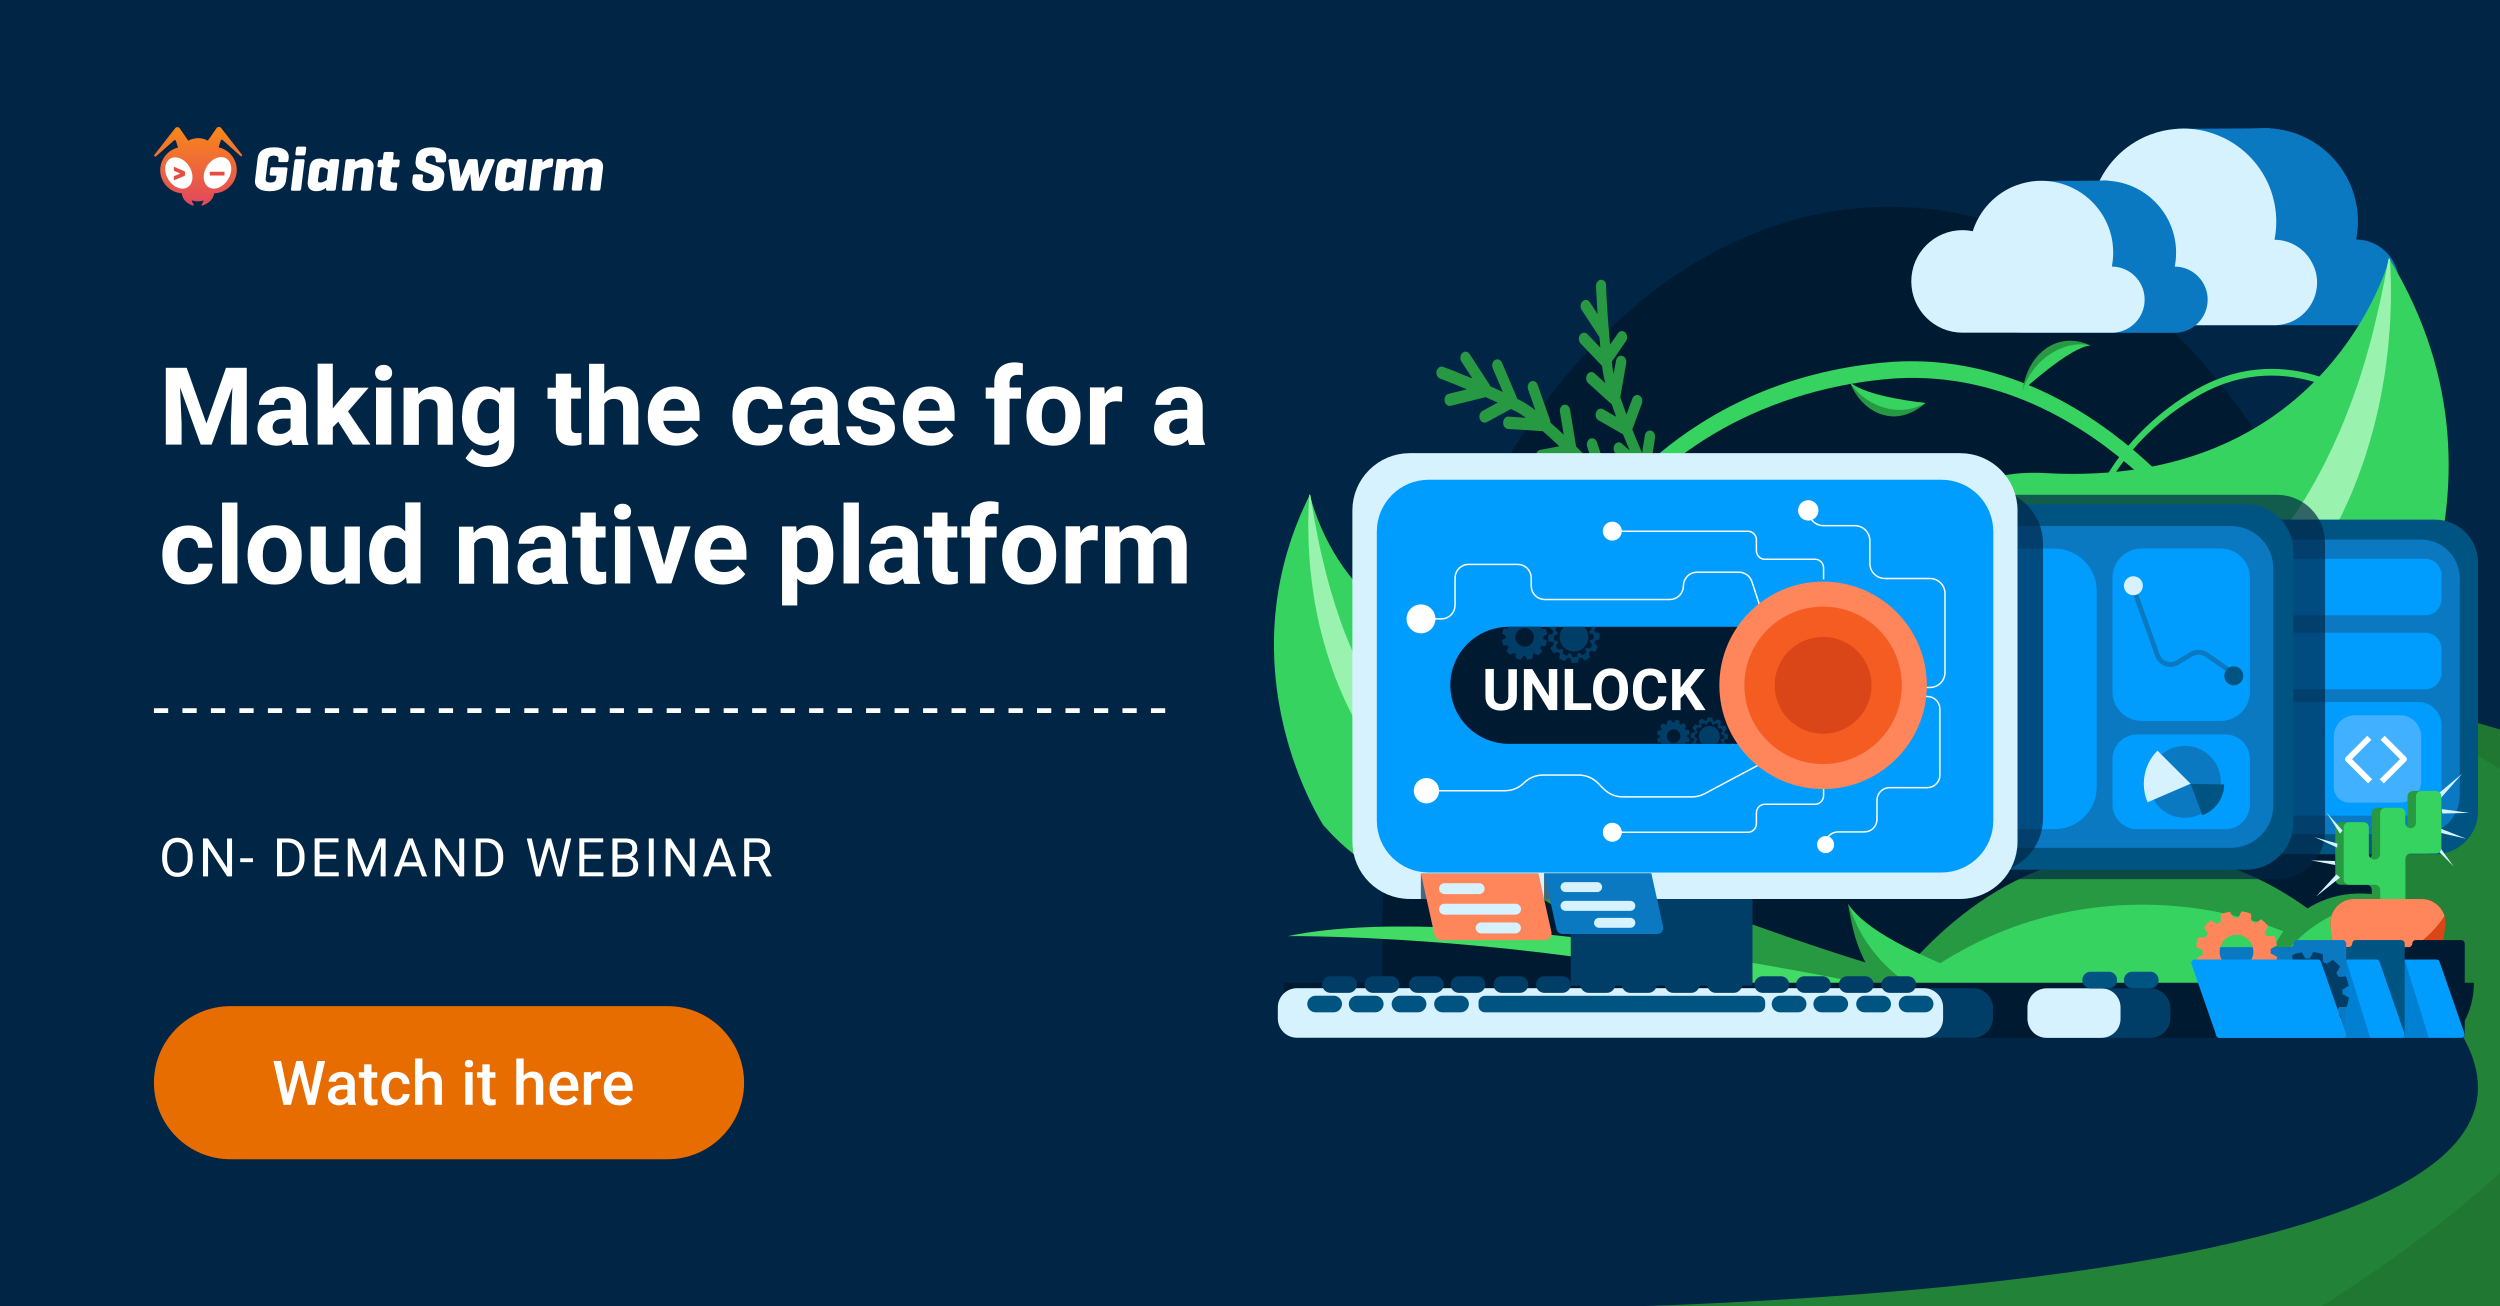<?xml version="1.0" encoding="utf-8"?>
<!-- Generator: Adobe Illustrator 27.5.0, SVG Export Plug-In . SVG Version: 6.00 Build 0)  -->
<svg version="1.1" id="Layer_2_00000130609772638243376160000015681278294769858448_"
	 xmlns="http://www.w3.org/2000/svg" xmlns:xlink="http://www.w3.org/1999/xlink" x="0px" y="0px" viewBox="0 0 2106.3 1100.4"
	 style="enable-background:new 0 0 2106.3 1100.4;" xml:space="preserve">
<rect x="0" y="0" width="2106.3" height="1100.4" fill="#333333" stroke="none"/>
<style type="text/css">
	.st0{clip-path:url(#SVGID_00000096039440862626862000000017750303696008494262_);}
	.st1{fill:#012545;}
	.st2{fill:#228237;}
	.st3{fill:#207731;}
	.st4{fill:#001B31;}
	.st5{fill:#0A79C2;}
	.st6{fill:#D6F2FF;}
	.st7{fill:#37D360;}
	.st8{fill:#289943;}
	.st9{fill:#42DB66;}
	.st10{fill:#99F2AE;}
	.st11{fill:#005482;}
	.st12{fill:#009DFF;}
	.st13{opacity:0.68;fill:#002645;enable-background:new    ;}
	.st14{fill:#40B0FF;}
	.st15{fill:none;stroke:#FFFFFF;stroke-width:4.88;stroke-linejoin:round;}
	.st16{fill:#003E68;}
	.st17{clip-path:url(#SVGID_00000034775881383618253310000000134329991089316539_);}
	.st18{clip-path:url(#SVGID_00000167391731054762738170000005810047911202161084_);}
	.st19{enable-background:new    ;}
	.st20{fill:#FFFFFF;}
	.st21{fill:none;stroke:#FFFFFF;stroke-width:1.24;stroke-miterlimit:10;}
	.st22{fill:#FF855A;}
	.st23{fill:#F45C21;}
	.st24{fill:#DB4619;}
	.st25{opacity:0.24;fill:#002645;enable-background:new    ;}
	.st26{fill:#E86D00;}
	.st27{fill:url(#SVGID_00000173842749091126149040000003411739665898473885_);}
	.st28{fill:#E54D42;}
</style>
<g id="Layer_2-2">
	<g>
		<defs>
			<rect id="SVGID_1_" y="-9.4" width="2106.3" height="1109.8"/>
		</defs>
		<clipPath id="SVGID_00000076603155412043491300000015889361270341533589_">
			<use xlink:href="#SVGID_1_"  style="overflow:visible;"/>
		</clipPath>
		<g style="clip-path:url(#SVGID_00000076603155412043491300000015889361270341533589_);">
			<rect class="st1" width="2114.5" height="1100.4"/>
			<path class="st2" d="M2128.2,1504.9c0,0-539.2-144.1-552.5-149.9c-2.4-1-14.4-5.7-32.6-12.7c-84.4-32.4-301.5-114.8-301.5-114.8
				l-69.6-123.9c0,0,1256.4,17.7,825.9-310.3c-430.5-328-26.6-120.7-26.6-120.7s-37.6-109.9-114.8-143.6
				c-37.9-16.5,54.6,23.8,155.3,60.9h0c104.3,38.5,217.5,73.5,203.7,38.4c-27-68.9,131.8-33.5,165.7-23.9
				C2415.1,614.1,2128.2,1504.9,2128.2,1504.9z"/>
			<path class="st3" d="M2099.9,1488.7c0,0-539.2-144.1-552.5-149.9c-2.4-1-14.4-5.7-32.6-12.7c288.7-122.5,979.7-454.6,585.9-681.6
				c-47.2-27.2-85.8-50.6-117.1-70.7c104.3,38.5,217.5,73.5,203.7,38.4c-27-68.9,131.8-33.5,165.7-23.9
				C2386.8,597.8,2099.9,1488.7,2099.9,1488.7L2099.9,1488.7z"/>
			<path class="st4" d="M2020.3,794.6c0,11.2-0.2,22.3-0.6,33.4H1165c-0.4-11-0.6-22.2-0.6-33.4c0-2.8,0-5.7,0-8.5
				c2.8-303.5,155.9-554.4,356.3-603.3c23.3-5.7,47.2-8.6,71.6-8.6c33.7,0,66.4,5.6,97.9,16.3c36.1,12.2,70.5,31.1,102.5,55.8
				c5.3,4.1,10.6,8.3,15.8,12.7c125.2,106.4,209.7,302.3,211.8,527.2C2020.3,788.9,2020.3,791.7,2020.3,794.6L2020.3,794.6z"/>
			<path class="st5" d="M1985.1,201.8c1-4.9,1.5-10,1.5-15.2c0-43.4-35.2-78.6-78.6-78.6c-35.2,0-65.1,23.2-75.1,55.1
				c-3.6-0.7-7.3-1.1-11.1-1.1c-31,0-56,25.1-56,56s25.1,56,56,56h163.1c19.9,0,36.1-16.2,36.1-36.1
				C2020.9,218,2004.9,201.9,1985.1,201.8L1985.1,201.8z"/>
			<polygon class="st5" points="1912.6,158.4 1834.6,158.4 1834.6,108.5 1912.6,108.1 			"/>
			<path class="st6" d="M1952.2,238c0,19.4-15.3,35.2-34.5,36c-0.5,0-1.1,0-1.6,0h-162.7c-30.9,0-55.9-25-55.9-55.9
				s25-55.9,55.9-55.9c3.8,0,7.5,0.4,11.1,1.1c7.2-22.9,24.6-41.3,46.9-49.8l0,0c7.3-2.8,15.1-4.5,23.2-5c1.6-0.1,3.2-0.2,4.8-0.2
				c1.3,0,2.7,0,4,0.1l0,0h0c6.5,0.3,12.8,1.4,18.7,3.3c3.8,1.2,7.5,2.6,11.1,4.3c17.9,8.6,32.1,23.8,39.3,42.4
				c3.4,8.8,5.3,18.4,5.3,28.4c0,5.2-0.5,10.3-1.5,15.2c14.5,0.1,26.9,8.7,32.5,21.1c0,0.1,0.1,0.1,0.1,0.2
				C1951.1,227.7,1952.2,232.7,1952.2,238L1952.2,238z"/>
			<path class="st5" d="M1832.3,224.6c0.7-3.8,1.1-7.7,1.1-11.7c0-33.5-27.2-60.7-60.7-60.7c-27.2,0-50.2,17.9-57.9,42.5
				c-2.8-0.6-5.6-0.9-8.6-0.9c-23.9,0-43.3,19.4-43.3,43.3s19.4,43.3,43.3,43.3h125.9c15.4,0,27.9-12.5,27.9-27.9
				C1860,237.1,1847.6,224.7,1832.3,224.6L1832.3,224.6z"/>
			<polygon class="st5" points="1776.3,191 1716.1,191 1716.1,152.5 1776.3,152.2 			"/>
			<path class="st6" d="M1806.9,252.5c0,15-11.8,27.2-26.6,27.8c-0.4,0-0.8,0-1.2,0h-125.6c-23.8,0-43.2-19.3-43.2-43.2
				s19.3-43.2,43.2-43.2c2.9,0,5.8,0.3,8.6,0.9c5.6-17.7,19-31.9,36.2-38.5l0,0c5.6-2.1,11.6-3.5,17.9-3.9c1.2-0.1,2.5-0.1,3.7-0.1
				c1.1,0,2.1,0,3.1,0.1l0,0h0c5,0.3,9.8,1.1,14.4,2.5c2.9,0.9,5.8,2,8.5,3.3c13.8,6.6,24.8,18.3,30.4,32.7c2.7,6.8,4.1,14.2,4.1,22
				c0,4-0.4,7.9-1.1,11.7c11.2,0.1,20.8,6.7,25.1,16.3c0,0.1,0.1,0.1,0.1,0.1C1806.1,244.6,1806.9,248.5,1806.9,252.5L1806.9,252.5z
				"/>
			<path class="st7" d="M1806.3,361.4c13-12.7,27.7-23.9,44.1-33.3c40.3-23.1,77.8-18.9,102.2-11.3c26.4,8.2,43.5,22.2,44.2,22.8
				l-3.8,3.7c-0.2-0.1-16.2-13.1-41.9-21.1c-23.6-7.3-59.8-11.3-98.7,11c-44.2,25.3-77.4,65-89,106.2c-4.6,16.4-5.1,30.3-0.9,39.9
				l-3.9,3.7c-4.8-11-4.8-27.5,0.2-45.4c5.4-19.1,15.8-38.9,30.1-57C1794.4,373.9,1800.1,367.5,1806.3,361.4L1806.3,361.4z"/>
			<path class="st7" d="M1475.5,333.9c34.2-15.1,71.3-24.6,111-28.4c97.5-9.4,174.7,40.3,222.3,83.6c51.5,46.9,80.3,97.1,81.4,99.2
				l-9.9,4.5c-0.3-0.5-27.4-47.2-77.4-92.7c-46-41.8-120.5-89.7-214.7-80.6c-106.8,10.3-198.3,64.9-244.6,146.2
				c-18.5,32.4-26.8,63.4-23,89.7l-10.3,4.3c-4.3-30,4.4-67.6,24.6-103c21.6-37.8,54-71.5,93.9-97.4
				C1443.7,349.5,1459.3,341.1,1475.5,333.9L1475.5,333.9z"/>
			<path class="st8" d="M1322.8,345.1c-0.5-2.8-2.8-4.6-5.1-4.1c-2.4,0.5-3.9,3.3-3.4,6.1l3.2,19.2c-3.8-3.6-7.6-7.1-11.2-10.2
				c0-0.6-0.1-1.3-0.3-2l-10.5-29.9c-0.9-2.6-3.5-3.9-5.7-2.8s-3.3,4.1-2.3,6.8l6.1,17.4c-4.9-3.7-9.4-6.7-13.4-8.6
				c-0.7-0.3-1.4-0.7-2-1c-0.1-0.5-0.2-1-0.4-1.4l-12.3-29c-1.1-2.6-3.7-3.6-5.9-2.3c-2.2,1.3-3,4.4-1.9,7l8.5,20
				c-3.7-1.7-7.2-3.3-10.7-4.9c-0.2-0.5-0.3-0.9-0.6-1.4l-16.7-25.7c-1.5-2.3-4.2-2.7-6.1-0.9c-1.9,1.8-2.3,5-0.8,7.3l9.3,14.2
				c-14.5-6-24.5-9.8-24.7-9.8c-2.3-0.9-4.8,0.7-5.5,3.4s0.6,5.6,2.9,6.5c0.2,0.1,9.3,3.4,22.6,9l-15.4,3.8
				c-2.4,0.6-3.9,3.3-3.4,6.1c0.5,2.8,2.8,4.6,5.2,4l29.3-7.3c3.3,1.5,6.8,3,10.3,4.6l-12.9,7c-2.2,1.2-3.2,4.3-2.2,6.9
				c1,2.6,3.6,3.7,5.8,2.6l20.4-11.1c1.3,0.6,2.6,1.2,3.8,1.9c2.7,1.3,5.7,3.2,8.9,5.5l-14.7-1c-2.4-0.2-4.5,2-4.6,4.9
				s1.7,5.3,4.1,5.5l29.4,1.9c4.4,3.9,9.1,8.1,13.9,12.7l-16.1,3c-2.4,0.5-4,3.1-3.6,5.9c0.4,2.8,2.6,4.8,5,4.3l23.7-4.5
				c6.1,6.1,12.3,12.6,18.4,19.1l-17-1.5c-2.4-0.2-4.5,1.9-4.7,4.8s1.6,5.3,4,5.5l27.3,2.4c0.2,0,0.5,0,0.7,0
				c5.7,6.2,11.1,12.4,16.3,18.2l-20.5,7c-2.3,0.8-3.7,3.7-3,6.4s3.1,4.3,5.4,3.5l25.3-8.7c11.4,13.2,20.4,24.3,25,30.1
				c1.5,2,4.1,2.2,5.9,0.6c0.1-0.1,0.2-0.2,0.3-0.3c1.8-1.9,1.9-5.2,0.3-7.3c-5-6.4-14.7-18.4-26.9-32.5l-7.6-27.4
				c-0.8-2.7-3.2-4.2-5.5-3.3c-2.3,0.9-3.5,3.8-2.8,6.5l2.4,8.8c-3.1-3.5-6.2-7-9.5-10.5c0-0.1,0-0.3-0.1-0.4l-11.1-33.2
				c-0.9-2.7-3.4-4-5.7-2.9c-2.2,1-3.3,4.1-2.5,6.7l4.7,14.2c-4.7-4.9-9.3-9.7-14-14.3L1322.8,345.1L1322.8,345.1z"/>
			<path class="st8" d="M1348.9,235.7c-2.4,0.1-4.3,2.5-4.2,5.4c0,0.2,0.4,9.6,1.3,23.6l-6.5-10c-1.5-2.3-4.2-2.7-6.1-0.9
				c-1.9,1.8-2.3,5-0.8,7.3l14.2,21.8c0.2,0.3,0.4,0.6,0.7,0.8c0.2,3,0.5,6,0.8,9.2l-10.8-11.3c-1.8-1.9-4.6-1.7-6.2,0.5
				c-1.6,2.1-1.4,5.4,0.4,7.3l17.4,18.2c0.2,0.2,0.5,0.4,0.7,0.6c0.1,0.6,0.1,1.2,0.2,1.9c0.4,3.7,1.3,8,2.5,12.7l-9.1-8.3
				c-1.9-1.7-4.7-1.3-6.1,1c-1.5,2.3-1.1,5.5,0.8,7.3l18.5,16.7c0.4,0.4,0.8,0.6,1.2,0.8c1.2,3.5,2.5,7.1,3.8,10.8l-11-6.3
				c-2.2-1.2-4.8-0.2-5.8,2.4c-1.1,2.6-0.2,5.7,2,6.9l20.6,11.8c1.8,4.5,3.7,9,5.6,13.6l-6.6-5.8c-1.9-1.7-4.7-1.2-6.1,1.1
				c-1.4,2.3-1,5.5,0.9,7.2l20.6,17.9c0.1,0,0.1,0.1,0.2,0.1c1.3,2.9,2.6,5.8,3.9,8.6l-3.4-2.6c-2-1.6-4.7-0.9-6,1.5
				s-0.7,5.6,1.3,7.2l17.2,13.2c7.1,14.9,13.2,26.9,16.6,33.1c1.3,2.4,4,3.1,6,1.5c0.1-0.1,0.2-0.2,0.3-0.2c1.8-1.6,2.2-4.6,1-6.9
				c-3.8-7-9.2-17.7-15.4-30.3l11.3-22.5c1.2-2.5,0.6-5.6-1.5-7.1c-2.1-1.5-4.8-0.7-6,1.8l-8.8,17.4c-2.8-5.9-5.6-12.1-8.4-18.3
				c0-0.2,0.1-0.3,0.1-0.5l4.2-27.1c0.4-2.8-1.1-5.5-3.5-6s-4.7,1.3-5.1,4.1l-2.3,14.7c-2.9-6.6-5.7-13.3-8.3-19.8l8.1-21.8
				c1-2.6,0-5.7-2.2-6.8s-4.8,0-5.8,2.6l-5,13.4c-1.9-5-3.6-9.9-5.2-14.5l5-28.8c0.5-2.8-1-5.5-3.4-6.1c-2.4-0.6-4.7,1.2-5.2,4
				l-2,11.3c-0.5-2.4-0.9-4.6-1.1-6.6c-0.2-1.3-0.3-2.5-0.4-3.8l11.9-17.3c1.5-2.2,1.2-5.5-0.6-7.3c-1.9-1.8-4.6-1.5-6.2,0.7
				l-6.6,9.6c-2.6-27.1-3.4-49.5-3.4-49.8C1353.3,237.8,1351.3,235.6,1348.9,235.7"/>
			<path class="st8" d="M1539.2,843.6c0,0-248.8-41.9-319.9-163c0,0,408.8,166,438.6,146.6S1568.6,849.9,1539.2,843.6L1539.2,843.6z
				"/>
			<path class="st9" d="M1622.8,839.8c0,0-374.5-85.4-537.7-51.1c0,0,258.8-2.8,508.1,74.4L1622.8,839.8L1622.8,839.8z"/>
			<path class="st8" d="M1793.3,717.3c-69.7,2.5-151.4,37.3-225.8,149.5c0,0,351.1-106.6,459.8-13.9l-23.1-29.3
				C1949,753.6,1872.7,714.4,1793.3,717.3z"/>
			<path class="st7" d="M1793.8,762.4c-69.8,2.4-151.5,27-226.3,104.5c0,0,351.4-76.3,459.8-13.9l-23-19.8
				C1949.3,785.7,1873.2,759.7,1793.8,762.4z"/>
			<path class="st8" d="M1618.2,856.8c26.5,12.4,63.6,15.1,112.8-12.4c0,0-151.3-27.6-174.1-83l3,15.4
				C1567.2,813.4,1588.1,842.7,1618.2,856.8L1618.2,856.8z"/>
			<path class="st7" d="M1626.7,840c26.5,12.5,61.7,19,104.4,4.5c0,0-145.6-39-174.1-83l4.8,11.8
				C1573.2,801.4,1596.6,825.7,1626.7,840L1626.7,840z"/>
			<path class="st8" d="M1942.4,766.6c-19.7,13.5-36.9,38.4-37.9,84.3c0,0,81.9-94.8,130.2-87.9l-12-4.2
				C1994,748.7,1964.8,751.3,1942.4,766.6z"/>
			<path class="st7" d="M1950.8,779.5c-19.7,13.4-38.8,35.4-46.2,71.4c0,0,87.5-86.1,130.2-87.9l-10.3-1.5
				C1999.9,757.9,1973.2,764.2,1950.8,779.5L1950.8,779.5z"/>
			<path class="st7" d="M1991.6,608.8c0,0,145.3-186.8,21.5-390.8c0,0-51.1,194-289.7,180.6S1733.9,857.5,1991.6,608.8L1991.6,608.8
				z"/>
			<path class="st10" d="M1599.7,643.2c6.6-3.1,13.1-5.9,19.5-8.6c6.4-2.7,12.8-5.3,19-7.9c6.3-2.6,12.6-5.1,18.8-7.5l9.3-3.7
				l9.3-3.6l36.7-14.2c12.1-4.8,24.3-9.3,36.2-14.4c47.7-20.4,92-48.2,129.3-83.9c2.3-2.2,4.7-4.4,6.9-6.7l6.8-6.9
				c4.4-4.7,8.8-9.5,13-14.4c8.5-9.8,16.5-20,23.9-30.7c7.5-10.6,14.6-21.6,20.9-33l2.4-4.3c0.8-1.4,1.6-2.9,2.3-4.3l4.6-8.7
				l4.3-8.9c0.7-1.5,1.5-3,2.2-4.5l2-4.5c5.7-11.9,10.4-24.3,15.1-36.8l3.3-9.5l1.7-4.7c0.5-1.6,1-3.2,1.5-4.8c1-3.2,2-6.4,3-9.6
				c0.5-1.6,1-3.2,1.4-4.8l1.4-4.9c3.8-12.9,6.9-26.1,9.9-39.3c0.8-3.3,1.4-6.6,2.1-10l2.1-10l3.8-20.2l1.2,0.1
				c0.3,6.9,0.7,13.7,0.8,20.6v10.3c0,3.5,0,6.9-0.2,10.3c-0.3,6.9-0.4,13.8-1.1,20.7l-0.8,10.4c-0.1,1.7-0.4,3.5-0.6,5.2l-0.6,5.2
				c-1.5,13.8-4,27.5-6.8,41.2c-0.8,3.4-1.6,6.8-2.4,10.2l-1.2,5.1c-0.4,1.7-0.9,3.4-1.4,5.1l-2.8,10.1c-1,3.4-2.1,6.7-3.1,10.1
				l-1.6,5c-0.5,1.7-1.2,3.3-1.8,5l-3.6,10l-3.9,9.9c-0.7,1.6-1.3,3.3-2,4.9l-2.2,4.9c-5.7,13-12.3,25.6-19.5,38
				c-7.2,12.3-15.2,24.2-23.7,35.7c-4.2,5.8-8.8,11.3-13.3,16.9l-7.1,8.1c-2.4,2.7-4.9,5.3-7.3,7.9c-2.4,2.7-5,5.2-7.5,7.7l-3.8,3.8
				c-1.3,1.3-2.6,2.5-3.9,3.7c-5.2,5-10.6,9.7-16,14.4c-10.9,9.3-22.4,18-34.2,26.1c-23.7,16.2-48.9,30-75.2,41.3
				c-13.1,5.7-26.4,10.8-40.1,14.8c-13.7,3.9-27.6,7-41.7,8.8c-14.1,1.9-28.3,2.6-42.6,2c-7.1-0.3-14.3-0.9-21.4-2l-5.3-0.9
				c-1.8-0.3-3.6-0.7-5.3-1.1c-3.5-0.8-7.1-1.7-10.6-2.9L1599.7,643.2L1599.7,643.2z"/>
			<path class="st7" d="M1114.9,695.2c0,0-85.5-130.4-11.3-278.4c0,0,29.6,137.4,171.2,123.1C1416.6,525.7,1267,867.6,1114.9,695.2
				L1114.9,695.2z"/>
			<path class="st10" d="M1351.4,744.3c-2.5,0.5-4.9,0.8-7.4,1c-1.2,0.1-2.4,0.2-3.7,0.2l-3.7,0.1c-4.9,0-9.8-0.2-14.6-0.7
				c-9.7-1-19.2-2.9-28.5-5.6c-9.3-2.7-18.4-6.2-27.2-10.3c-8.8-4.2-17.2-9.1-25.3-14.4c-8.2-5.3-16.1-11-23.7-17
				c-7.6-6.1-14.9-12.5-21.8-19.3c-1.8-1.7-3.5-3.4-5.2-5.1l-2.6-2.6l-2.5-2.7c-1.7-1.8-3.3-3.6-4.9-5.4c-1.6-1.8-3.2-3.6-4.8-5.5
				c-6.2-7.4-12.2-15.1-17.6-23.2c-11-16-20.2-33-27.8-50.6c-2-4.4-3.6-8.9-5.4-13.3l-2.4-6.8l-1.2-3.4l-1.1-3.4l-2.2-6.8l-2-6.9
				l-1-3.4l-0.9-3.5l-1.8-6.9c-4.3-18.5-7.2-37.2-8.7-56c-1.4-18.7-1.6-37.5-0.3-56.1l0.8,0c2.9,18.4,6.1,36.6,10.4,54.5
				c4.2,17.9,9.2,35.4,15.3,52.5l2.3,6.4l1.2,3.2l1.3,3.1l2.5,6.3l2.7,6.2l1.3,3.1l1.4,3.1l2.8,6.1c2,4,4,8,6.1,12
				c2,4,4.3,7.8,6.5,11.7c1.1,1.9,2.3,3.8,3.4,5.7l1.7,2.8l1.8,2.8c1.2,1.9,2.3,3.8,3.6,5.6l3.7,5.5c2.6,3.6,5.1,7.2,7.9,10.7
				c21.4,28.2,47.7,52.3,77.3,71.3c7.4,4.8,15,9.2,22.7,13.6s15.3,8.8,23.1,13.2l23.7,13.3l12.2,6.8c4.1,2.3,8.2,4.7,12.5,7.2
				L1351.4,744.3L1351.4,744.3z"/>
			<path class="st8" d="M1724.2,293.3c-8.7,5.9-17.1,16.5-20.3,35.9c0,0,38.6-40.7,57.5-38.2l-4.6-1.7
				C1746,285.3,1734.1,286.6,1724.2,293.3L1724.2,293.3z"/>
			<path class="st7" d="M1726.8,298.7c-8.7,5.8-17.7,15.3-22.9,30.5c0,0,40.3-37.1,57.5-38.2l-4-0.6
				C1747.8,289.1,1736.7,292,1726.8,298.7L1726.8,298.7z"/>
			<path class="st8" d="M1586.8,349.6c9.7,2.7,22.1,1.6,35.5-10.1c0,0-51.7-1-64.2-18l2.4,4.9
				C1566.3,338.1,1575.7,346.6,1586.8,349.6z"/>
			<path class="st7" d="M1588,343.6c9.7,2.7,21.8,3,34.3-4.1c0,0-50.9-5-64.2-18l2.6,3.6C1567.1,333.8,1577,340.5,1588,343.6
				L1588,343.6z"/>
			<path class="st11" d="M2051.5,719.7h-348.1c-20,0-36.3-16.2-36.3-36.3V474.1c0-20,16.2-36.3,36.3-36.3h348.1
				c20,0,36.3,16.2,36.3,36.3v209.4C2087.8,703.5,2071.6,719.7,2051.5,719.7z"/>
			<path class="st5" d="M2039.6,702.9h-324.2c-18.1,0-32.8-14.7-32.8-32.8V487.4c0-18.1,14.7-32.8,32.8-32.8h324.2
				c18.1,0,32.8,14.7,32.8,32.8v182.7C2072.4,688.3,2057.7,702.9,2039.6,702.9z"/>
			<path class="st12" d="M2043.3,518.4h-334.6c-7.6,0-13.8-6.2-13.8-13.8v-20c0-7.6,6.2-13.8,13.8-13.8h334.6
				c7.6,0,13.8,6.2,13.8,13.8v20C2057.1,512.2,2050.9,518.4,2043.3,518.4z"/>
			<path class="st12" d="M2043.3,580.7h-334.6c-7.6,0-13.8-6.2-13.8-13.8v-20c0-7.6,6.2-13.8,13.8-13.8h334.6
				c7.6,0,13.8,6.2,13.8,13.8v20C2057.1,574.5,2050.9,580.7,2043.3,580.7z"/>
			<path class="st12" d="M2037.5,687.2h-323c-10.8,0-19.6-8.8-19.6-19.6v-56.5c0-10.8,8.8-19.6,19.6-19.6h323
				c10.8,0,19.6,8.8,19.6,19.6v56.5C2057.1,678.5,2048.3,687.2,2037.5,687.2z"/>
			<path class="st13" d="M1918.4,740.7h-288c-22.4,0-40.5-18.1-40.5-40.5V457.4c0-22.4,18.1-40.5,40.5-40.5h288
				c22.4,0,40.5,18.1,40.5,40.5v242.8C1958.9,722.6,1940.8,740.7,1918.4,740.7z"/>
			<path class="st11" d="M1892.6,732.7h-380c-21.9,0-39.6-17.7-39.6-39.6V464.5c0-21.9,17.7-39.6,39.6-39.6h380
				c21.9,0,39.6,17.7,39.6,39.6v228.6C1932.2,715,1914.4,732.7,1892.6,732.7z"/>
			<path class="st5" d="M1879.5,714.3h-353.9c-19.8,0-35.8-16-35.8-35.8V479c0-19.8,16-35.8,35.8-35.8h353.9
				c19.8,0,35.8,16,35.8,35.8v199.5C1915.3,698.3,1899.3,714.3,1879.5,714.3z"/>
			<path class="st12" d="M1871,607.4h-66.6c-13.6,0-24.6-11-24.6-24.6v-96.1c0-13.6,11-24.6,24.6-24.6h66.6
				c13.6,0,24.6,11,24.6,24.6v96.1C1895.6,596.4,1884.5,607.4,1871,607.4z"/>
			<path class="st12" d="M1874.9,698.6h-74.4c-11.4,0-20.7-9.3-20.7-20.7v-38.4c0-11.4,9.3-20.7,20.7-20.7h74.4
				c11.4,0,20.7,9.3,20.7,20.7v38.4C1895.6,689.3,1886.3,698.6,1874.9,698.6z"/>
			<path class="st12" d="M1730.9,698.6h-44.6c-19.7,0-35.6-15.9-35.6-35.6V497.8c0-19.7,15.9-35.6,35.6-35.6h44.6
				c19.7,0,35.6,15.9,35.6,35.6v165.2C1766.6,682.6,1750.6,698.6,1730.9,698.6z"/>
			<path class="st13" d="M1675.2,735.5h-385.8c-25.4,0-46.1-20.6-46.1-46.1V458.1c0-25.4,20.6-46.1,46.1-46.1h385.8
				c25.4,0,46.1,20.6,46.1,46.1v231.4C1721.2,714.9,1700.6,735.5,1675.2,735.5z"/>
			<path class="st14" d="M1979,676.2h43c9.9,0,17.9-8,17.9-17.9v-37.8c0-9.9-8-17.9-17.9-17.9h-37.8c-9.9,0-17.9,8-17.9,17.9v43
				C1966.3,670.5,1972,676.2,1979,676.2"/>
			<polyline class="st15" points="2007.4,621.6 2025.4,639.6 2006.7,658.3 			"/>
			<polyline class="st15" points="1996.2,621.6 1978.2,639.6 1996.9,658.3 			"/>
			<path class="st5" d="M1881.8,569.4c0.7,0,1.3-0.3,1.7-0.9c0.6-0.9,0.4-2.2-0.5-2.8l-22.9-15.8c-4.4-3-10.2-3.2-14.8-0.5l-11.7,7
				c-2.5,1.5-5.4,1.8-8.2,0.8c-2.7-1-4.8-3.1-5.8-5.8l-20.9-58.2c-0.4-1.1-1.6-1.6-2.6-1.2c-1.1,0.4-1.6,1.5-1.2,2.6l20.9,58.2
				c1.4,3.9,4.4,6.9,8.3,8.3s8.1,1,11.6-1.2l11.7-7c3.2-1.9,7.3-1.8,10.4,0.3l22.9,15.8C1880.9,569.3,1881.4,569.4,1881.8,569.4
				L1881.8,569.4z"/>
			<path class="st5" d="M1813,670.7c4.6,10.8,15.3,18.3,27.8,18.3c16.7,0,30.3-13.5,30.3-30.3s-13.6-30.3-30.3-30.3
				c-8.4,0-15.9,3.4-21.4,8.9l21.4,21.4L1813,670.7L1813,670.7z"/>
			<path class="st6" d="M1806.2,660.3c0,5.5,1.1,10.8,3.2,15.6l36.2-15.6l-27.9-27.9C1810.6,639.5,1806.2,649.4,1806.2,660.3
				L1806.2,660.3z"/>
			<path class="st11" d="M1871.4,672.1c1.7-3.6,2.5-7.4,2.5-11.2l-28.3-0.5l10,26.5C1862.4,684.4,1868.2,679.3,1871.4,672.1
				L1871.4,672.1z"/>
			<circle class="st11" cx="1882" cy="569.4" r="8"/>
			<circle class="st6" cx="1797.4" cy="493.5" r="8"/>
			<path class="st4" d="M2084.3,828c0,12.8-3.2,24.4-8.3,32.8c-5.1,8.4-12.2,13.6-20,13.6h-946.3c-15.6,0-28.3-20.8-28.3-46.4
				H2084.3z"/>
			<rect x="1323.4" y="667.5" class="st16" width="153.1" height="162.9"/>
			<path class="st6" d="M1187.7,381.8h463.8c26.7,0,48.3,21.6,48.3,48.3v279c0,26.7-21.6,48.3-48.3,48.3h-463.8
				c-26.7,0-48.3-21.6-48.3-48.3v-279C1139.4,403.5,1161,381.8,1187.7,381.8z"/>
			<path class="st12" d="M1203.7,404.2h432c24.1,0,43.7,19.5,43.7,43.7v243.5c0,24.1-19.5,43.7-43.7,43.7h-432
				c-24.1,0-43.7-19.5-43.7-43.7V447.9C1160,423.8,1179.5,404.2,1203.7,404.2z"/>
			<path class="st16" d="M1662.4,874.3h-569.1c-9.2,0-16.7-7.5-16.7-16.7v-8.3c0-9.2,7.5-16.7,16.7-16.7h569.1
				c9.2,0,16.7,7.5,16.7,16.7v8.3C1679.1,866.9,1671.6,874.3,1662.4,874.3z"/>
			<path class="st6" d="M1621,874.3h-528.3c-8.9,0-16.1-7.2-16.1-16.1v-9.5c0-8.9,7.2-16.1,16.1-16.1H1621c8.9,0,16.1,7.2,16.1,16.1
				v9.5C1637.1,867.1,1629.9,874.3,1621,874.3z"/>
			<path class="st11" d="M1481.8,852.9h-230.7c-3,0-5.4-2.4-5.4-5.4v-3.1c0-3,2.4-5.4,5.4-5.4h230.7c3,0,5.4,2.4,5.4,5.4v3.1
				C1487.2,850.4,1484.8,852.9,1481.8,852.9z"/>
			<path class="st11" d="M1622,852.9h-15.3c-3.8,0-7-3.1-7-7v0c0-3.8,3.1-7,7-7h15.3c3.8,0,7,3.1,7,7v0
				C1628.9,849.7,1625.8,852.9,1622,852.9z"/>
			<path class="st11" d="M1586.2,852.9h-15.3c-3.8,0-7-3.1-7-7v0c0-3.8,3.1-7,7-7h15.3c3.8,0,7,3.1,7,7v0
				C1593.2,849.7,1590.1,852.9,1586.2,852.9z"/>
			<path class="st11" d="M1550.1,852.9h-15.3c-3.8,0-7-3.1-7-7v0c0-3.8,3.1-7,7-7h15.3c3.8,0,7,3.1,7,7v0
				C1557,849.7,1553.9,852.9,1550.1,852.9z"/>
			<path class="st11" d="M1515,852.9h-15.3c-3.8,0-7-3.1-7-7v0c0-3.8,3.1-7,7-7h15.3c3.8,0,7,3.1,7,7v0
				C1522,849.7,1518.9,852.9,1515,852.9z"/>
			<path class="st16" d="M1607.4,836.5h-15.3c-3.8,0-7-3.1-7-7v0c0-3.8,3.1-7,7-7h15.3c3.8,0,7,3.1,7,7v0
				C1614.3,833.3,1611.2,836.5,1607.4,836.5z"/>
			<path class="st16" d="M1571.6,836.5h-15.3c-3.8,0-7-3.1-7-7v0c0-3.8,3.1-7,7-7h15.3c3.8,0,7,3.1,7,7v0
				C1578.6,833.3,1575.5,836.5,1571.6,836.5z"/>
			<path class="st16" d="M1535.5,836.5h-15.3c-3.8,0-7-3.1-7-7v0c0-3.8,3.1-7,7-7h15.3c3.8,0,7,3.1,7,7v0
				C1542.4,833.3,1539.3,836.5,1535.5,836.5z"/>
			<path class="st16" d="M1500.4,836.5h-15.3c-3.8,0-7-3.1-7-7v0c0-3.8,3.1-7,7-7h15.3c3.8,0,7,3.1,7,7v0
				C1507.4,833.3,1504.3,836.5,1500.4,836.5z"/>
			<path class="st16" d="M1460.8,836.5h-15.3c-3.8,0-7-3.1-7-7v0c0-3.8,3.1-7,7-7h15.3c3.8,0,7,3.1,7,7v0
				C1467.7,833.3,1464.6,836.5,1460.8,836.5z"/>
			<path class="st16" d="M1425,836.5h-15.3c-3.8,0-7-3.1-7-7v0c0-3.8,3.1-7,7-7h15.3c3.8,0,7,3.1,7,7v0
				C1431.9,833.3,1428.8,836.5,1425,836.5z"/>
			<path class="st16" d="M1388.8,836.5h-15.3c-3.8,0-7-3.1-7-7v0c0-3.8,3.1-7,7-7h15.3c3.8,0,7,3.1,7,7v0
				C1395.8,833.3,1392.7,836.5,1388.8,836.5z"/>
			<path class="st16" d="M1353.8,836.5h-15.3c-3.8,0-7-3.1-7-7v0c0-3.8,3.1-7,7-7h15.3c3.8,0,7,3.1,7,7v0
				C1360.8,833.3,1357.6,836.5,1353.8,836.5z"/>
			<path class="st16" d="M1316.4,836.5h-15.3c-3.8,0-7-3.1-7-7v0c0-3.8,3.1-7,7-7h15.3c3.8,0,7,3.1,7,7v0
				C1323.4,833.3,1320.2,836.5,1316.4,836.5z"/>
			<path class="st16" d="M1280.6,836.5h-15.3c-3.8,0-7-3.1-7-7v0c0-3.8,3.1-7,7-7h15.3c3.8,0,7,3.1,7,7v0
				C1287.6,833.3,1284.5,836.5,1280.6,836.5z"/>
			<path class="st16" d="M1244.5,836.5h-15.3c-3.8,0-7-3.1-7-7v0c0-3.8,3.1-7,7-7h15.3c3.8,0,7,3.1,7,7v0
				C1251.4,833.3,1248.3,836.5,1244.5,836.5z"/>
			<path class="st16" d="M1209.4,836.5h-15.3c-3.8,0-7-3.1-7-7v0c0-3.8,3.1-7,7-7h15.3c3.8,0,7,3.1,7,7v0
				C1216.4,833.3,1213.3,836.5,1209.4,836.5z"/>
			<path class="st16" d="M1172,836.5h-15.3c-3.8,0-7-3.1-7-7v0c0-3.8,3.1-7,7-7h15.3c3.8,0,7,3.1,7,7v0
				C1179,833.3,1175.9,836.5,1172,836.5z"/>
			<path class="st16" d="M1136.3,836.5H1121c-3.8,0-7-3.1-7-7v0c0-3.8,3.1-7,7-7h15.3c3.8,0,7,3.1,7,7v0
				C1143.2,833.3,1140.1,836.5,1136.3,836.5z"/>
			<path class="st11" d="M1230.6,852.9h-15.3c-3.8,0-7-3.1-7-7v0c0-3.8,3.1-7,7-7h15.3c3.8,0,7,3.1,7,7v0
				C1237.6,849.7,1234.5,852.9,1230.6,852.9z"/>
			<path class="st11" d="M1194.8,852.9h-15.3c-3.8,0-7-3.1-7-7v0c0-3.8,3.1-7,7-7h15.3c3.8,0,7,3.1,7,7v0
				C1201.8,849.7,1198.7,852.9,1194.8,852.9z"/>
			<path class="st11" d="M1158.7,852.9h-15.3c-3.8,0-7-3.1-7-7v0c0-3.8,3.1-7,7-7h15.3c3.8,0,7,3.1,7,7v0
				C1165.7,849.7,1162.5,852.9,1158.7,852.9z"/>
			<path class="st11" d="M1123.7,852.9h-15.3c-3.8,0-7-3.1-7-7v0c0-3.8,3.1-7,7-7h15.3c3.8,0,7,3.1,7,7v0
				C1130.6,849.7,1127.5,852.9,1123.7,852.9z"/>
			<path class="st16" d="M1811.8,874.4h-87c-9.2,0-16.7-7.5-16.7-16.7v-8.3c0-9.2,7.5-16.7,16.7-16.7h87c9.2,0,16.7,7.5,16.7,16.7
				v8.3C1828.5,866.9,1821.1,874.4,1811.8,874.4z"/>
			<path class="st6" d="M1770.5,874.4h-46.2c-8.9,0-16.1-7.2-16.1-16.1v-9.5c0-8.9,7.2-16.1,16.1-16.1h46.2
				c8.9,0,16.1,7.2,16.1,16.1v9.5C1786.6,867.2,1779.4,874.4,1770.5,874.4z"/>
			<path class="st11" d="M1811.7,832.7h-15.3c-3.8,0-7-3.1-7-7v0c0-3.8,3.1-7,7-7h15.3c3.8,0,7,3.1,7,7v0
				C1818.7,829.6,1815.6,832.7,1811.7,832.7z"/>
			<path class="st11" d="M1776.7,832.7h-15.3c-3.8,0-7-3.1-7-7v0c0-3.8,3.1-7,7-7h15.3c3.8,0,7,3.1,7,7v0
				C1783.7,829.6,1780.5,832.7,1776.7,832.7z"/>
			<path class="st4" d="M1271.1,528.1H1536c27.2,0,49.3,22.1,49.3,49.3l0,0c0,27.2-22.1,49.3-49.3,49.3h-264.8
				c-27.2,0-49.3-22.1-49.3-49.3l0,0C1221.8,550.1,1243.9,528.1,1271.1,528.1z"/>
			<g>
				<defs>
					<rect id="SVGID_00000163037053862795842780000009902291317109137841_" x="1396.2" y="584.9" width="59.7" height="41.8"/>
				</defs>
				<clipPath id="SVGID_00000124876953324545376990000006705403997455319977_">
					<use xlink:href="#SVGID_00000163037053862795842780000009902291317109137841_"  style="overflow:visible;"/>
				</clipPath>
				<g style="clip-path:url(#SVGID_00000124876953324545376990000006705403997455319977_);">
					<path class="st16" d="M1409,608.7l-1.3-2.2c-1.1,0.2-2.2,0.5-3.2,0.9l0.1,2.5c-0.4,0.2-0.9,0.5-1.3,0.8l-2.2-1.2
						c-0.9,0.7-1.6,1.5-2.3,2.4l1.3,2.1c-0.3,0.4-0.5,0.8-0.7,1.3l-2.5,0c-0.4,1-0.7,2.1-0.8,3.2l2.2,1.2c0,0.4,0,0.7,0,1.1
						c0,0.1,0,0.2,0,0.4l-2.2,1.3c0.2,1.1,0.5,2.2,0.9,3.2l2.5-0.1c0.2,0.4,0.5,0.9,0.8,1.3l-1.2,2.2c0.7,0.9,1.5,1.6,2.4,2.3
						l2.1-1.3c0.4,0.3,0.8,0.5,1.3,0.7l0,2.5c1,0.4,2.1,0.7,3.2,0.8l1.2-2.2c0.4,0,0.7,0,1.1,0c0.1,0,0.2,0,0.4,0l1.3,2.2
						c1.1-0.2,2.2-0.5,3.2-0.9l-0.1-2.5c0.4-0.2,0.9-0.5,1.3-0.8l2.2,1.2c0.9-0.7,1.6-1.5,2.3-2.4l-1.3-2.1c0.3-0.4,0.5-0.8,0.7-1.3
						l2.5,0c0.4-1,0.7-2.1,0.8-3.2l-2.2-1.2c0-0.4,0-0.7,0-1.1c0-0.1,0-0.2,0-0.4l2.2-1.3c-0.2-1.1-0.5-2.2-0.9-3.2l-2.5,0.1
						c-0.2-0.4-0.5-0.9-0.8-1.3l1.2-2.2c-0.7-0.9-1.5-1.6-2.4-2.3l-2.1,1.3c-0.4-0.3-0.8-0.5-1.3-0.7l0-2.5c-1-0.4-2.1-0.7-3.2-0.8
						l-1.2,2.2c-0.4,0-0.7,0-1.1,0C1409.3,608.7,1409.2,608.7,1409,608.7L1409,608.7z M1409.7,614.5c3.2-0.2,5.9,2.2,6,5.4
						c0.2,3.2-2.2,5.9-5.4,6c-3.2,0.2-5.9-2.2-6-5.4C1404.2,617.4,1406.6,614.7,1409.7,614.5z"/>
					<path class="st16" d="M1443.6,607.6c-0.1,0-0.3-0.1-0.4-0.1l-0.6-2.8c-1.3-0.2-2.5-0.2-3.8-0.2l-0.8,2.7
						c-0.6,0.1-1.1,0.2-1.6,0.4l-1.9-2.1c-1.2,0.5-2.3,1-3.3,1.8l0.7,2.8c-0.4,0.3-0.8,0.7-1.2,1.1l-2.7-0.9c-0.8,1-1.5,2-2,3.2l2,2
						c-0.2,0.4-0.3,0.8-0.4,1.2c0,0.1-0.1,0.3-0.1,0.4l-2.8,0.6c-0.2,1.3-0.2,2.5-0.2,3.8l2.7,0.8c0.1,0.6,0.2,1.1,0.4,1.6l-2.1,1.9
						c0.4,1.2,1,2.3,1.8,3.3l2.8-0.7c0.3,0.4,0.7,0.8,1.1,1.2l-0.9,2.7c1,0.8,2,1.5,3.2,2l2.1-2c0.4,0.2,0.8,0.3,1.2,0.4
						c0.1,0,0.3,0.1,0.4,0.1l0.6,2.8c1.3,0.2,2.5,0.2,3.8,0.2l0.8-2.7c0.6-0.1,1.1-0.2,1.6-0.4l1.9,2.1c1.2-0.5,2.3-1,3.3-1.8
						l-0.7-2.8c0.4-0.3,0.8-0.7,1.2-1.1l2.7,0.9c0.8-1,1.5-2,2-3.2l-2-2c0.2-0.4,0.3-0.8,0.4-1.2c0-0.1,0.1-0.3,0.1-0.4l2.8-0.6
						c0.2-1.3,0.2-2.5,0.2-3.8l-2.7-0.8c-0.1-0.6-0.2-1.1-0.4-1.6l2.1-1.9c-0.4-1.2-1-2.3-1.8-3.3l-2.8,0.7
						c-0.3-0.4-0.7-0.8-1.1-1.2l0.9-2.7c-1-0.8-2-1.5-3.2-2l-2.1,2C1444.4,607.8,1444,607.7,1443.6,607.6z M1442.8,610.5
						c0.3,0.1,0.6,0.2,0.9,0.3l1.6-1.5c0.9,0.4,1.7,0.9,2.5,1.5l-0.7,2.1c0.3,0.3,0.6,0.6,0.9,1l2.1-0.5c0.6,0.8,1,1.7,1.4,2.6
						l-1.6,1.5c0.1,0.4,0.2,0.8,0.3,1.3l2.1,0.6c0.1,1,0,1.9-0.1,2.9l-2.2,0.5c0,0.1-0.1,0.2-0.1,0.3c-0.1,0.3-0.2,0.6-0.3,0.9
						l1.5,1.6c-0.4,0.9-0.9,1.7-1.6,2.5l-2.1-0.7c-0.3,0.3-0.6,0.6-1,0.9l0.5,2.1c-0.8,0.6-1.7,1-2.6,1.4l-1.5-1.6
						c-0.4,0.1-0.8,0.2-1.3,0.3l-0.6,2.1c-1,0.1-1.9,0-2.9-0.1l-0.4-2.2c-0.1,0-0.2,0-0.3-0.1c-0.3-0.1-0.6-0.2-0.9-0.3l-1.6,1.5
						c-0.9-0.4-1.7-0.9-2.5-1.5l0.7-2.1c-0.3-0.3-0.6-0.6-0.9-1l-2.1,0.5c-0.6-0.8-1-1.7-1.4-2.6l1.6-1.5c-0.1-0.4-0.2-0.8-0.3-1.3
						l-2.1-0.6c-0.1-1,0-1.9,0.1-2.9l2.1-0.5c0-0.1,0.1-0.2,0.1-0.3c0.1-0.3,0.2-0.6,0.3-0.9l-1.5-1.6c0.4-0.9,0.9-1.7,1.6-2.5
						l2.1,0.7c0.3-0.3,0.6-0.6,1-0.9l-0.5-2.1c0.8-0.5,1.7-1,2.6-1.4l1.5,1.6c0.4-0.1,0.8-0.2,1.3-0.3l0.6-2.1c1-0.1,1.9,0,2.9,0.1
						l0.4,2.1C1442.6,610.4,1442.7,610.4,1442.8,610.5L1442.8,610.5z"/>
					<circle class="st16" cx="1440.2" cy="620.4" r="8.8"/>
					<circle class="st16" cx="1403.1" cy="638.4" r="3.7"/>
				</g>
			</g>
			<g>
				<defs>
					<rect id="SVGID_00000083790173083927507210000008638577352024459409_" x="1265.5" y="528.1" width="82.2" height="57.5"/>
				</defs>
				<clipPath id="SVGID_00000091007239379963678120000011173750983873089171_">
					<use xlink:href="#SVGID_00000083790173083927507210000008638577352024459409_"  style="overflow:visible;"/>
				</clipPath>
				<g style="clip-path:url(#SVGID_00000091007239379963678120000011173750983873089171_);">
					<path class="st16" d="M1283.7,552.8c0.5,0,1,0,1.5,0l1.6,3c1.6-0.2,3-0.5,4.5-1.1l0-3.4c0.6-0.3,1.2-0.6,1.8-1l2.9,1.8
						c1.2-0.9,2.3-2,3.3-3.2l-1.7-3c0.4-0.5,0.8-1.1,1.1-1.7l3.4,0.1c0.6-1.4,1-2.9,1.3-4.4l-3-1.8c0-0.2,0-0.3,0-0.5
						c0-0.5,0-1,0-1.5l3.1-1.6c-0.2-1.5-0.5-3-1.1-4.5l-3.4,0c-0.3-0.6-0.6-1.2-1-1.8l1.8-2.9c-0.9-1.2-2-2.3-3.2-3.3l-3,1.7
						c-0.6-0.4-1.1-0.8-1.7-1.1l0.1-3.5c-1.4-0.6-2.9-1-4.4-1.3l-1.8,3c-0.2,0-0.3,0-0.5,0c-0.5,0-1,0-1.5,0l-1.6-3
						c-1.6,0.2-3,0.5-4.5,1.1l0,3.5c-0.6,0.3-1.2,0.6-1.8,1l-2.9-1.8c-1.2,0.9-2.3,2-3.3,3.2l1.7,3c-0.4,0.6-0.8,1.1-1.1,1.7
						l-3.4-0.1c-0.6,1.4-1,2.9-1.3,4.4l3,1.8c0,0.2,0,0.3,0,0.5c0,0.5,0,1,0,1.5l-3.1,1.6c0.2,1.5,0.5,3,1.1,4.5l3.4,0
						c0.3,0.6,0.6,1.2,1,1.8l-1.8,2.9c0.9,1.2,2,2.3,3.2,3.3l3-1.7c0.6,0.4,1.1,0.8,1.7,1.1l-0.1,3.5c1.4,0.6,2.9,1,4.4,1.3l1.8-3
						C1283.3,552.8,1283.5,552.9,1283.7,552.8L1283.7,552.8z M1276.7,536.5c0.2-4.3,4-7.7,8.3-7.4c4.3,0.2,7.7,4,7.4,8.3
						c-0.2,4.3-4,7.7-8.3,7.4S1276.4,540.8,1276.7,536.5L1276.7,536.5z"/>
					<path class="st16" d="M1332.4,553.8l2.8,2.7c1.6-0.8,3.1-1.7,4.4-2.8l-1.2-3.7c0.6-0.5,1.1-1.1,1.6-1.7l3.8,0.9
						c1-1.4,1.8-3,2.4-4.6l-2.9-2.6c0.2-0.7,0.4-1.5,0.5-2.3l3.8-1.1c0.1-1.7,0.1-3.5-0.2-5.2l-3.8-0.8c-0.1-0.2-0.1-0.4-0.1-0.6
						c-0.2-0.6-0.3-1.1-0.5-1.6l2.7-2.8c-0.8-1.6-1.7-3.1-2.8-4.4l-3.7,1.2c-0.5-0.6-1.1-1.1-1.7-1.6l0.9-3.8c-1.4-1-3-1.8-4.6-2.4
						l-2.6,2.9c-0.7-0.2-1.5-0.4-2.3-0.5l-1.1-3.8c-1.7-0.1-3.4-0.1-5.2,0.2l-0.8,3.8c-0.2,0-0.4,0.1-0.6,0.1
						c-0.6,0.2-1.1,0.3-1.6,0.5l-2.8-2.7c-1.6,0.8-3.1,1.7-4.4,2.8l1.2,3.7c-0.6,0.5-1.1,1.1-1.6,1.7l-3.8-0.9c-1,1.4-1.8,3-2.4,4.6
						l2.9,2.6c-0.2,0.7-0.4,1.5-0.5,2.3l-3.8,1.1c-0.1,1.7-0.1,3.5,0.2,5.2l3.8,0.8c0.1,0.2,0.1,0.4,0.1,0.6
						c0.2,0.6,0.3,1.1,0.5,1.6l-2.7,2.8c0.8,1.6,1.7,3.1,2.8,4.4l3.7-1.2c0.5,0.6,1.1,1.1,1.7,1.6l-0.9,3.8c1.4,1,3,1.8,4.6,2.4
						l2.6-2.9c0.7,0.2,1.5,0.4,2.3,0.5l1.1,3.8c1.7,0.1,3.4,0.1,5.2-0.2l0.8-3.8c0.2,0,0.4-0.1,0.6-0.1
						C1331.4,554.2,1331.9,554,1332.4,553.8L1332.4,553.8z M1329.2,550.5l-0.6,3c-1.3,0.2-2.7,0.3-4,0.2l-0.8-2.9
						c-0.6-0.1-1.2-0.2-1.8-0.4l-2,2.2c-1.3-0.5-2.4-1.1-3.6-1.9l0.7-2.9c-0.5-0.4-0.9-0.8-1.3-1.2l-2.9,0.9c-0.8-1-1.6-2.2-2.1-3.4
						l2.1-2.2c-0.2-0.4-0.3-0.8-0.4-1.3c0-0.2-0.1-0.3-0.1-0.5l-3-0.6c-0.2-1.3-0.3-2.7-0.2-4l2.9-0.8c0.1-0.6,0.2-1.2,0.4-1.8
						l-2.2-2c0.5-1.3,1.1-2.5,1.9-3.5l2.9,0.7c0.4-0.5,0.8-0.9,1.2-1.3l-0.9-2.9c1-0.8,2.2-1.6,3.4-2.1l2.2,2.1
						c0.4-0.2,0.8-0.3,1.3-0.4c0.2,0,0.3-0.1,0.4-0.1l0.6-3c1.3-0.2,2.7-0.3,4-0.2l0.8,2.9c0.6,0.1,1.2,0.2,1.8,0.4l2-2.2
						c1.3,0.5,2.4,1.1,3.6,1.9l-0.7,2.9c0.5,0.4,0.9,0.8,1.3,1.2l2.9-0.9c0.8,1,1.6,2.2,2.1,3.4l-2.1,2.2c0.2,0.4,0.3,0.8,0.4,1.3
						c0,0.2,0.1,0.3,0.1,0.5l3,0.6c0.2,1.3,0.3,2.7,0.2,4l-2.9,0.8c-0.1,0.6-0.2,1.2-0.4,1.8l2.2,2c-0.5,1.3-1.1,2.5-1.9,3.5
						l-2.9-0.7c-0.4,0.5-0.8,0.9-1.2,1.3l0.9,2.9c-1,0.8-2.2,1.6-3.4,2.1l-2.2-2.1c-0.4,0.2-0.8,0.3-1.3,0.4
						C1329.5,550.4,1329.4,550.5,1329.2,550.5z"/>
					<circle class="st16" cx="1326.1" cy="536.8" r="12.1"/>
					<circle class="st16" cx="1274.9" cy="511.9" r="5"/>
				</g>
			</g>
			<g class="st19">
				<path class="st20" d="M1278,563.6v22.8c0,3.8-1.2,6.8-3.6,9c-2.4,2.2-5.6,3.3-9.7,3.3c-4,0-7.3-1.1-9.6-3.2
					c-2.4-2.1-3.6-5.1-3.6-8.8v-23.1h7.1v22.9c0,2.3,0.5,3.9,1.6,5s2.6,1.6,4.5,1.6c4,0,6-2.1,6.1-6.3v-23H1278z"/>
				<path class="st20" d="M1312,598.3h-7.1l-13.9-22.8v22.8h-7.1v-34.6h7.1l13.9,22.8v-22.8h7.1V598.3z"/>
			</g>
			<g class="st19">
				<path class="st20" d="M1325.5,592.5h15.1v5.7h-22.3v-34.6h7.1V592.5z"/>
			</g>
			<g class="st19">
				<path class="st20" d="M1371.7,581.7c0,3.4-0.6,6.4-1.8,9c-1.2,2.6-2.9,4.5-5.2,5.9c-2.2,1.4-4.8,2.1-7.7,2.1
					c-2.9,0-5.4-0.7-7.7-2.1c-2.3-1.4-4-3.3-5.2-5.9c-1.2-2.6-1.9-5.5-1.9-8.8v-1.7c0-3.4,0.6-6.4,1.8-9s3-4.6,5.2-6
					c2.2-1.4,4.8-2.1,7.7-2.1s5.4,0.7,7.7,2.1c2.2,1.4,4,3.4,5.2,6s1.8,5.6,1.8,9V581.7z M1364.4,580.2c0-3.6-0.6-6.4-1.9-8.3
					c-1.3-1.9-3.2-2.8-5.6-2.8c-2.4,0-4.2,0.9-5.5,2.8c-1.3,1.9-2,4.6-2,8.2v1.7c0,3.5,0.6,6.3,1.9,8.2s3.2,2.9,5.6,2.9
					c2.4,0,4.2-0.9,5.5-2.8c1.3-1.9,1.9-4.6,1.9-8.2V580.2z"/>
				<path class="st20" d="M1404,586.7c-0.3,3.7-1.6,6.7-4.1,8.8c-2.5,2.1-5.8,3.2-9.8,3.2c-4.4,0-7.9-1.5-10.5-4.5
					c-2.5-3-3.8-7.1-3.8-12.3v-2.1c0-3.3,0.6-6.3,1.8-8.8c1.2-2.5,2.8-4.5,5-5.8s4.7-2,7.6-2c4,0,7.2,1.1,9.7,3.2
					c2.4,2.1,3.9,5.1,4.2,9h-7.1c-0.2-2.2-0.8-3.9-1.9-4.9s-2.7-1.5-4.9-1.5c-2.4,0-4.2,0.9-5.3,2.6c-1.2,1.7-1.8,4.3-1.8,7.9v2.6
					c0,3.7,0.6,6.5,1.7,8.2c1.1,1.7,2.9,2.6,5.4,2.6c2.2,0,3.8-0.5,4.9-1.5s1.7-2.6,1.9-4.7H1404z"/>
				<path class="st20" d="M1419.6,584.4l-3.7,4v9.9h-7.1v-34.6h7.1v15.7l3.1-4.3l8.8-11.4h8.8l-12.3,15.4l12.7,19.2h-8.5
					L1419.6,584.4z"/>
			</g>
			<path class="st21" d="M1536.4,488.1v-9.6c0-4-3.2-7.3-7.1-7.3h-42.4c-3.9,0-7.1-3.3-7.1-7.3v-9c0-4-3.2-7.3-7.1-7.3h-110.1"/>
			<circle class="st20" cx="1358.4" cy="447.5" r="8"/>
			<path class="st21" d="M1536.4,660.7v9.6c0,4-3.2,7.3-7.1,7.3h-42.4c-3.9,0-7.1,3.3-7.1,7.3v9c0,4-3.2,7.3-7.1,7.3h-110.1"/>
			<circle class="st20" cx="1358.4" cy="701.2" r="8"/>
			<circle class="st20" cx="1523.5" cy="430" r="8.6"/>
			<path class="st21" d="M1615.9,579.2h10.2c7,0,12.6-5.7,12.6-12.6V500c0-7-5.7-12.6-12.6-12.6h-38.1c-7,0-12.6-5.7-12.6-12.6
				v-19.3c0-7-5.7-12.6-12.6-12.6h-26.5c-7,0-12.6-5.7-12.6-12.6v-0.2"/>
			<circle class="st20" cx="1538.1" cy="711.6" r="7.2"/>
			<path class="st21" d="M1615.3,586.8h8.5c5.8,0,10.6,4.7,10.6,10.6V653c0,5.8-4.7,10.6-10.6,10.6H1592c-5.8,0-10.6,4.7-10.6,10.6
				v16.1c0,5.8-4.7,10.6-10.6,10.6h-22.2c-5.8,0-10.6,4.7-10.6,10.6v0.2"/>
			<circle class="st20" cx="1197.2" cy="521.4" r="12.2"/>
			<path class="st21" d="M1197.2,521.4h17.3c6.3,0,11.4-5.1,11.4-11.5V487c0-6.3,5.1-11.5,11.4-11.5h41.4c6.3,0,11.4,5.1,11.4,11.5
				v6.7c0,6.3,5.1,11.4,11.4,11.4h105.4c6.3,0,11.4-5.1,11.4-11.5l0,0c0-6.3,5.1-11.5,11.4-11.5h35.4c5,0,9.3,3.2,10.9,7.9
				l14.2,43.4"/>
			<path class="st21" d="M1201.8,666.2h66.2c6,0,11.8-2.4,16-6.6l0,0c4.2-4.2,10-6.6,16-6.6h30.1c6,0,11.8,2.4,16,6.6l5.2,5.2
				c4.2,4.2,10,6.6,16,6.6h58.2c3.7,0,7.4-0.9,10.7-2.7l48.2-25.7"/>
			<circle class="st20" cx="1201.8" cy="666.2" r="10.7"/>
			<circle class="st22" cx="1536" cy="577.4" r="87.4"/>
			<circle class="st23" cx="1536" cy="577.4" r="66.3"/>
			<circle class="st24" cx="1536" cy="577.4" r="40.8"/>
			<rect x="1197.1" y="736.1" class="st13" width="98.9" height="21.4"/>
			<path class="st22" d="M1301.6,792h-87.5c-2.6,0-4.9-1.8-5.5-4.4l-11.4-51.5h99l10.9,49.1C1307.8,788.7,1305.2,792,1301.6,792
				L1301.6,792z"/>
			<path class="st6" d="M1217,744.1h29.2c2.5,0,4.6,2.1,4.6,4.6v0c0,2.5-2.1,4.6-4.6,4.6H1217c-2.5,0-4.6-2.1-4.6-4.6v0
				C1212.4,746.2,1214.5,744.1,1217,744.1z"/>
			<path class="st6" d="M1217,761.4h59.9c2.5,0,4.6,2.1,4.6,4.6v0c0,2.5-2.1,4.6-4.6,4.6H1217c-2.5,0-4.6-2.1-4.6-4.6v0
				C1212.4,763.4,1214.5,761.4,1217,761.4z"/>
			<path class="st6" d="M1247.9,777.2h28.9c2.5,0,4.6,2.1,4.6,4.6v0c0,2.5-2.1,4.6-4.6,4.6h-28.9c-2.5,0-4.6-2.1-4.6-4.6v0
				C1243.3,779.2,1245.4,777.2,1247.9,777.2z"/>
			<rect x="1300.9" y="735.9" class="st13" width="90.2" height="21.6"/>
			<path class="st5" d="M1396.2,786.9h-79.8c-2.4,0-4.5-1.7-5-4l-10.4-47h90.3l9.9,44.8C1401.9,783.9,1399.5,786.9,1396.2,786.9
				L1396.2,786.9z"/>
			<path class="st6" d="M1319,743.2h26.6c2.3,0,4.2,1.9,4.2,4.2v0c0,2.3-1.9,4.2-4.2,4.2H1319c-2.3,0-4.2-1.9-4.2-4.2v0
				C1314.8,745.1,1316.7,743.2,1319,743.2z"/>
			<path class="st6" d="M1319,759h54.6c2.3,0,4.2,1.9,4.2,4.2v0c0,2.3-1.9,4.2-4.2,4.2H1319c-2.3,0-4.2-1.9-4.2-4.2v0
				C1314.8,760.8,1316.7,759,1319,759z"/>
			<path class="st6" d="M1347.2,773.3h26.4c2.3,0,4.2,1.9,4.2,4.2v0c0,2.3-1.9,4.2-4.2,4.2h-26.4c-2.3,0-4.2-1.9-4.2-4.2v0
				C1343.1,775.2,1344.9,773.3,1347.2,773.3z"/>
			<polygon class="st6" points="2052.2,670.4 2074.6,651.7 2055.9,673 			"/>
			<polygon class="st6" points="2057.2,681.7 2080.6,684.9 2057.7,685.4 			"/>
			<polygon class="st6" points="2056,698 2077.9,706.7 2055.6,701.6 			"/>
			<polygon class="st6" points="2053.6,711 2067.4,730.2 2051.3,713.9 			"/>
			<path class="st8" d="M2028.4,670.9v22.4c0,2.5-2,4.5-4.5,4.5l0,0c-2.5,0-4.5-2-4.5-4.5v-8.2c0-2.5-2-4.5-4.5-4.5h-12.2
				c-2.5,0-4.5,2-4.5,4.5v34.5c0,2.5-2,4.5-4.5,4.5h-0.5c-2.5,0-4.5-2-4.5-4.5v-22.4c0-2.5-2-4.5-4.5-4.5h-12.2
				c-2.5,0-4.5,2-4.5,4.5v43.7c0,2.5,2,4.5,4.5,4.5h21.8c2.5,0,4.5,2,4.5,4.5v8.5c0,2.5,2,4.5,4.5,4.5h12.2c2.5,0,4.5-2,4.5-4.5
				v-34.8c0-2.5,2-4.5,4.5-4.5h21.3c2.5,0,4.5-2,4.5-4.5v-43.7c0-2.5-2-4.5-4.5-4.5h-12.2C2030.4,666.4,2028.4,668.4,2028.4,670.9
				L2028.4,670.9z"/>
			<path class="st7" d="M2035.5,670.9v22.4c0,2.5-2,4.5-4.5,4.5l0,0c-2.5,0-4.5-2-4.5-4.5v-8.2c0-2.5-2-4.5-4.5-4.5h-12.2
				c-2.5,0-4.5,2-4.5,4.5v34.5c0,2.5-2,4.5-4.5,4.5h-0.5c-2.5,0-4.5-2-4.5-4.5v-22.4c0-2.5-2-4.5-4.5-4.5h-12.2
				c-2.5,0-4.5,2-4.5,4.5v43.7c0,2.5,2,4.5,4.5,4.5h21.8c2.5,0,4.5,2,4.5,4.5v8.5c0,2.5,2,4.5,4.5,4.5h12.2c2.5,0,4.5-2,4.5-4.5
				v-34.8c0-2.5,2-4.5,4.5-4.5h21.3c2.5,0,4.5-2,4.5-4.5v-43.7c0-2.5-2-4.5-4.5-4.5H2040C2037.5,666.4,2035.5,668.4,2035.5,670.9
				L2035.5,670.9z"/>
			<path class="st24" d="M2060.2,780.6l-10.4,70l-3.5,23.8h-75.2l-2.4-29.8l-1.9-24.1l-3.3-41.3c-0.9-11.8,8.4-21.8,20.2-21.8h56.4
				c9.2,0,16.9,6.2,19.4,14.4C2060.4,774.6,2060.6,777.6,2060.2,780.6L2060.2,780.6z"/>
			<path class="st22" d="M2059.5,771.8c-16.6,26-51.3,45-92.7,48.7l-3.3-41.3c-0.9-11.8,8.4-21.8,20.2-21.8h56.4
				C2049.4,757.5,2057.1,763.6,2059.5,771.8L2059.5,771.8z"/>
			<polygon class="st6" points="1971.6,739.3 1951.4,755.3 1968.4,736.7 			"/>
			<polygon class="st6" points="1967.5,728.8 1947.1,724.9 1967.2,725.4 			"/>
			<polygon class="st6" points="1969,714.1 1950.1,705.3 1969.5,710.8 			"/>
			<polygon class="st6" points="1971.5,702.3 1960,684.4 1973.7,699.8 			"/>
			<path class="st4" d="M2032.4,795L2032.4,795c0-1.6,1.3-3,3-3h38.2c1.6,0,3,1.3,3,3v3v73.5c0,1.6-1.3,3-3,3h-41.1h-62.7
				c-1.6,0-3-1.3-3-3v-70.5c0-1.6,1.3-3,3-3h59.7C2031,797.9,2032.4,796.6,2032.4,795L2032.4,795z"/>
			<path class="st12" d="M1970,874.4h103.5c2,0,3.5-2,2.8-3.9l-20.9-60.1c-0.4-1.2-1.5-2-2.8-2h-103.5c-2,0-3.5,2-2.8,3.9l20.9,60.1
				C1967.6,873.6,1968.8,874.4,1970,874.4L1970,874.4z"/>
			<path class="st11" d="M1981.8,795L1981.8,795c0-1.6,1.3-3,3-3h38.2c1.6,0,3,1.3,3,3v3v73.5c0,1.6-1.3,3-3,3h-41.1h-62.7
				c-1.6,0-3-1.3-3-3v-70.5c0-1.6,1.3-3,3-3h59.7C1980.5,797.9,1981.8,796.6,1981.8,795L1981.8,795z"/>
			<path class="st12" d="M1919.4,874.4h103.5c2,0,3.5-2,2.8-3.9l-20.9-60.1c-0.4-1.2-1.5-2-2.8-2h-103.5c-2,0-3.5,2-2.8,3.9
				l20.9,60.1C1917.1,873.6,1918.2,874.4,1919.4,874.4z"/>
			<polygon class="st25" points="1976.6,808.4 1996.9,874.4 1976.6,874.4 			"/>
			<polygon class="st25" points="2025.9,808.4 2046.3,874.4 2025.9,874.4 			"/>
			<path class="st5" d="M1932.5,795L1932.5,795c0-1.6,1.3-3,3-3h38.2c1.6,0,3,1.3,3,3v3v73.5c0,1.6-1.3,3-3,3h-41.1h-62.7
				c-1.6,0-3-1.3-3-3v-70.5c0-1.6,1.3-3,3-3h59.7C1931.1,797.9,1932.4,796.6,1932.5,795L1932.5,795z"/>
			<path class="st22" d="M1886.9,830.5l3.2,5.4c2.8-0.5,5.4-1.2,7.9-2.3l-0.3-6.2c1.1-0.6,2.2-1.2,3.2-1.9l5.4,3.1
				c2.1-1.8,4.1-3.8,5.7-6l-3.3-5.2c0.7-1,1.2-2.1,1.8-3.2l6.2,0c1-2.6,1.6-5.3,1.9-8l-5.5-2.9c0-0.9,0-1.8,0-2.7
				c0-0.3-0.1-0.6-0.1-1l5.4-3.2c-0.5-2.8-1.2-5.4-2.3-7.9l-6.2,0.3c-0.6-1.1-1.2-2.1-1.9-3.2l3.1-5.4c-1.8-2.1-3.8-4-6-5.7
				l-5.2,3.3c-1-0.7-2.1-1.2-3.2-1.8l-0.1-6.2c-2.6-1-5.2-1.6-8.1-1.9l-2.9,5.5c-0.9,0-1.8,0-2.7,0c-0.3,0-0.6,0-0.9,0.1l-3.2-5.4
				c-2.8,0.5-5.4,1.2-7.9,2.3l0.3,6.2c-1.1,0.6-2.1,1.2-3.2,1.9l-5.4-3.1c-2.1,1.8-4.1,3.8-5.7,6l3.3,5.2c-0.7,1-1.2,2.1-1.8,3.2
				l-6.2,0c-1,2.6-1.6,5.2-1.9,8l5.5,2.9c0,0.9,0,1.8,0,2.7c0,0.3,0.1,0.6,0.1,0.9l-5.4,3.2c0.5,2.8,1.2,5.4,2.3,7.9l6.2-0.3
				c0.6,1.1,1.2,2.1,1.9,3.1l-3.1,5.4c1.8,2.1,3.8,4,6,5.7l5.2-3.3c1,0.7,2.1,1.2,3.2,1.8l0.1,6.2c2.6,1,5.3,1.6,8.1,1.9l2.9-5.5
				c0.9,0,1.8,0,2.7,0C1886.3,830.5,1886.6,830.5,1886.9,830.5L1886.9,830.5z M1885.1,816c-7.8,0.4-14.6-5.6-15-13.4
				s5.6-14.5,13.4-15s14.6,5.6,15,13.4S1893,815.6,1885.1,816L1885.1,816z"/>
			<path class="st16" d="M1947.3,864.7l3.2,5.4c2.8-0.5,5.4-1.2,7.9-2.3l-0.3-6.2c1.1-0.6,2.2-1.2,3.2-1.9l5.4,3.1
				c2.1-1.8,4.1-3.8,5.7-6l-3.3-5.2c0.7-1,1.2-2.1,1.8-3.2l6.2,0c1-2.6,1.6-5.3,1.9-8l-5.5-2.9c0-0.9,0-1.8,0-2.7
				c0-0.3-0.1-0.6-0.1-1l5.4-3.2c-0.5-2.8-1.2-5.4-2.3-7.9l-6.2,0.3c-0.6-1.1-1.2-2.1-1.9-3.2l3.1-5.4c-1.8-2.1-3.8-4-6-5.7
				l-5.2,3.3c-1-0.7-2.1-1.2-3.2-1.8l-0.1-6.2c-2.6-1-5.2-1.6-8.1-1.9l-2.9,5.5c-0.9,0-1.8,0-2.7,0c-0.3,0-0.6,0-0.9,0.1l-3.2-5.4
				c-2.8,0.5-5.4,1.2-7.9,2.3l0.3,6.2c-1.1,0.6-2.1,1.2-3.2,1.9l-5.4-3.1c-2.1,1.8-4.1,3.8-5.7,6l3.3,5.2c-0.7,1-1.2,2.1-1.8,3.2
				l-6.2,0c-1,2.6-1.6,5.2-1.9,8l5.5,2.9c0,0.9,0,1.8,0,2.7c0,0.3,0.1,0.6,0.1,0.9l-5.4,3.2c0.5,2.8,1.2,5.4,2.3,7.9l6.2-0.3
				c0.6,1.1,1.2,2.1,1.9,3.1l-3.1,5.4c1.8,2.1,3.8,4,6,5.7l5.2-3.3c1,0.7,2.1,1.2,3.2,1.8l0.1,6.2c2.6,1,5.3,1.6,8.1,1.9l2.9-5.5
				c0.9,0,1.8,0,2.7,0C1946.7,864.8,1947,864.7,1947.3,864.7L1947.3,864.7z M1945.6,850.3c-7.8,0.4-14.6-5.6-15-13.4
				s5.6-14.5,13.4-15s14.6,5.6,15,13.4S1953.4,849.8,1945.6,850.3L1945.6,850.3z"/>
			<path class="st12" d="M1870.1,874.4h103.5c2,0,3.5-2,2.8-3.9l-20.9-60.1c-0.4-1.2-1.5-2-2.8-2h-103.5c-2,0-3.5,2-2.8,3.9
				l20.9,60.1C1867.7,873.6,1868.8,874.4,1870.1,874.4z"/>
			<g class="st19">
				<path class="st20" d="M157.3,309.9l16.6,46.9l16.5-46.9h17.5v64.7h-13.4v-17.7l1.3-30.5l-17.5,48.2h-9.2l-17.4-48.2l1.3,30.5
					v17.7h-13.3v-64.7H157.3z"/>
				<path class="st20" d="M246.6,374.6c-0.6-1.2-1-2.6-1.3-4.3c-3.1,3.5-7.2,5.2-12.1,5.2c-4.7,0-8.6-1.4-11.7-4.1
					c-3.1-2.7-4.6-6.2-4.6-10.3c0-5.1,1.9-9,5.7-11.7c3.8-2.7,9.2-4.1,16.4-4.1h5.9v-2.8c0-2.2-0.6-4-1.7-5.3c-1.1-1.3-2.9-2-5.4-2
					c-2.2,0-3.9,0.5-5.1,1.6c-1.2,1-1.8,2.5-1.8,4.3h-12.8c0-2.8,0.9-5.4,2.6-7.7c1.7-2.4,4.1-4.2,7.3-5.6c3.1-1.3,6.7-2,10.6-2
					c5.9,0,10.6,1.5,14.1,4.5c3.5,3,5.2,7.2,5.2,12.6v20.8c0,4.6,0.7,8,1.9,10.4v0.8H246.6z M236,365.6c1.9,0,3.6-0.4,5.2-1.3
					c1.6-0.8,2.8-2,3.6-3.4v-8.3H240c-6.4,0-9.8,2.2-10.3,6.7l0,0.8c0,1.6,0.6,2.9,1.7,4C232.5,365.1,234,365.6,236,365.6z"/>
				<path class="st20" d="M285,355.3l-4.6,4.6v14.7h-12.8v-68.2h12.8v37.8l2.5-3.2l12.3-14.4h15.4l-17.4,20l18.9,28h-14.8L285,355.3
					z"/>
				<path class="st20" d="M316,314.1c0-1.9,0.6-3.5,1.9-4.8c1.3-1.2,3-1.9,5.3-1.9c2.2,0,3.9,0.6,5.2,1.9c1.3,1.2,2,2.8,2,4.8
					c0,2-0.7,3.6-2,4.8c-1.3,1.2-3.1,1.9-5.2,1.9c-2.2,0-3.9-0.6-5.2-1.9C316.7,317.6,316,316,316,314.1z M329.7,374.6h-12.9v-48.1
					h12.9V374.6z"/>
				<path class="st20" d="M352.1,326.5l0.4,5.6c3.4-4.3,8-6.4,13.8-6.4c5.1,0,8.9,1.5,11.4,4.5c2.5,3,3.8,7.5,3.8,13.4v31.1h-12.8
					v-30.7c0-2.7-0.6-4.7-1.8-5.9c-1.2-1.2-3.2-1.8-5.9-1.8c-3.6,0-6.3,1.5-8.1,4.6v33.9H340v-48.1H352.1z"/>
				<path class="st20" d="M389.4,350.2c0-7.4,1.8-13.3,5.3-17.8c3.5-4.5,8.2-6.8,14.2-6.8c5.3,0,9.4,1.8,12.3,5.4l0.5-4.5h11.6V373
					c0,4.2-1,7.9-2.9,11c-1.9,3.1-4.6,5.5-8.1,7.1s-7.5,2.4-12.2,2.4c-3.5,0-7-0.7-10.3-2.1c-3.3-1.4-5.9-3.2-7.6-5.4l5.7-7.8
					c3.2,3.6,7.1,5.4,11.6,5.4c3.4,0,6.1-0.9,8-2.7c1.9-1.8,2.8-4.4,2.8-7.8v-2.6c-3,3.3-6.9,5-11.7,5c-5.8,0-10.4-2.3-14-6.8
					c-3.6-4.5-5.4-10.5-5.4-18V350.2z M402.2,351.1c0,4.4,0.9,7.8,2.6,10.3c1.7,2.5,4.1,3.7,7.2,3.7c3.9,0,6.7-1.5,8.4-4.4v-20.2
					c-1.7-2.9-4.5-4.4-8.3-4.4c-3.1,0-5.5,1.3-7.3,3.8C403.1,342.4,402.2,346.1,402.2,351.1z"/>
				<path class="st20" d="M481.2,314.7v11.8h8.2v9.4h-8.2v24c0,1.8,0.3,3.1,1,3.8c0.7,0.8,2,1.2,3.9,1.2c1.4,0,2.7-0.1,3.8-0.3v9.7
					c-2.5,0.8-5.1,1.2-7.8,1.2c-9,0-13.6-4.5-13.8-13.6v-25.9h-7v-9.4h7v-11.8H481.2z"/>
				<path class="st20" d="M509.1,331.7c3.4-4.1,7.7-6.1,12.8-6.1c10.4,0,15.7,6.1,15.9,18.2v30.8H525v-30.4c0-2.8-0.6-4.8-1.8-6.1
					c-1.2-1.3-3.2-2-5.9-2c-3.8,0-6.5,1.5-8.2,4.4v34.2h-12.8v-68.2h12.8V331.7z"/>
				<path class="st20" d="M569.6,375.5c-7.1,0-12.8-2.2-17.2-6.5c-4.4-4.3-6.6-10.1-6.6-17.3v-1.2c0-4.8,0.9-9.1,2.8-13
					c1.9-3.8,4.5-6.7,7.9-8.8c3.4-2.1,7.3-3.1,11.7-3.1c6.6,0,11.8,2.1,15.5,6.2c3.8,4.1,5.7,10,5.7,17.6v5.2h-30.6
					c0.4,3.1,1.7,5.7,3.8,7.6c2.1,1.9,4.7,2.8,7.9,2.8c4.9,0,8.8-1.8,11.6-5.4l6.3,7.1c-1.9,2.7-4.5,4.9-7.8,6.4
					S573.6,375.5,569.6,375.5z M568.2,336c-2.5,0-4.6,0.9-6.2,2.6c-1.6,1.7-2.6,4.2-3,7.4h17.9v-1c-0.1-2.9-0.8-5.1-2.3-6.6
					C573,336.7,570.9,336,568.2,336z"/>
				<path class="st20" d="M639.3,365.1c2.4,0,4.3-0.7,5.8-2c1.5-1.3,2.3-3,2.3-5.2h12c0,3.3-0.9,6.2-2.7,9c-1.7,2.7-4.1,4.8-7.2,6.3
					c-3,1.5-6.4,2.2-10.1,2.2c-6.9,0-12.3-2.2-16.3-6.6c-4-4.4-6-10.4-6-18.1V350c0-7.4,2-13.3,5.9-17.7c3.9-4.4,9.3-6.6,16.2-6.6
					c6,0,10.8,1.7,14.5,5.1c3.6,3.4,5.5,8,5.5,13.7h-12c-0.1-2.5-0.8-4.5-2.3-6.1c-1.5-1.6-3.4-2.3-5.9-2.3c-3,0-5.3,1.1-6.8,3.3
					c-1.5,2.2-2.3,5.7-2.3,10.6v1.3c0,5,0.8,8.5,2.3,10.7C634,364,636.3,365.1,639.3,365.1z"/>
				<path class="st20" d="M694.7,374.6c-0.6-1.2-1-2.6-1.3-4.3c-3.1,3.5-7.2,5.2-12.1,5.2c-4.7,0-8.6-1.4-11.7-4.1
					c-3.1-2.7-4.6-6.2-4.6-10.3c0-5.1,1.9-9,5.7-11.7c3.8-2.7,9.2-4.1,16.4-4.1h5.9v-2.8c0-2.2-0.6-4-1.7-5.3c-1.1-1.3-2.9-2-5.4-2
					c-2.2,0-3.9,0.5-5.1,1.6c-1.2,1-1.8,2.5-1.8,4.3H666c0-2.8,0.9-5.4,2.6-7.7c1.7-2.4,4.1-4.2,7.3-5.6c3.1-1.3,6.7-2,10.6-2
					c5.9,0,10.6,1.5,14.1,4.5c3.5,3,5.2,7.2,5.2,12.6v20.8c0,4.6,0.7,8,1.9,10.4v0.8H694.7z M684,365.6c1.9,0,3.6-0.4,5.2-1.3
					c1.6-0.8,2.8-2,3.6-3.4v-8.3H688c-6.4,0-9.8,2.2-10.3,6.7l0,0.8c0,1.6,0.6,2.9,1.7,4C680.5,365.1,682.1,365.6,684,365.6z"/>
				<path class="st20" d="M741.6,361.3c0-1.6-0.8-2.8-2.3-3.7c-1.6-0.9-4.1-1.7-7.5-2.4c-11.4-2.4-17.2-7.3-17.2-14.6
					c0-4.3,1.8-7.8,5.3-10.7c3.5-2.9,8.2-4.3,13.9-4.3c6.1,0,11,1.4,14.6,4.3c3.7,2.9,5.5,6.6,5.5,11.2h-12.8c0-1.8-0.6-3.4-1.8-4.6
					c-1.2-1.2-3-1.8-5.6-1.8c-2.2,0-3.8,0.5-5,1.5c-1.2,1-1.8,2.2-1.8,3.7c0,1.4,0.7,2.6,2,3.4c1.3,0.9,3.6,1.6,6.8,2.3
					c3.2,0.6,5.9,1.4,8.1,2.2c6.8,2.5,10.2,6.8,10.2,12.9c0,4.4-1.9,7.9-5.6,10.6c-3.8,2.7-8.6,4.1-14.6,4.1c-4,0-7.6-0.7-10.7-2.2
					c-3.1-1.4-5.6-3.4-7.4-5.9s-2.7-5.2-2.7-8.1h12.2c0.1,2.3,1,4,2.5,5.2c1.6,1.2,3.7,1.8,6.3,1.8c2.5,0,4.3-0.5,5.6-1.4
					C741,364,741.6,362.8,741.6,361.3z"/>
				<path class="st20" d="M784.5,375.5c-7.1,0-12.8-2.2-17.2-6.5c-4.4-4.3-6.6-10.1-6.6-17.3v-1.2c0-4.8,0.9-9.1,2.8-13
					c1.9-3.8,4.5-6.7,7.9-8.8c3.4-2.1,7.3-3.1,11.7-3.1c6.6,0,11.8,2.1,15.5,6.2c3.8,4.1,5.7,10,5.7,17.6v5.2h-30.6
					c0.4,3.1,1.7,5.7,3.8,7.6c2.1,1.9,4.7,2.8,7.9,2.8c4.9,0,8.8-1.8,11.6-5.4l6.3,7.1c-1.9,2.7-4.5,4.9-7.8,6.4
					S788.5,375.5,784.5,375.5z M783,336c-2.5,0-4.6,0.9-6.2,2.6c-1.6,1.7-2.6,4.2-3,7.4h17.9v-1c-0.1-2.9-0.8-5.1-2.3-6.6
					C787.9,336.7,785.8,336,783,336z"/>
				<path class="st20" d="M837.7,374.6v-38.7h-7.2v-9.4h7.2v-4.1c0-5.4,1.5-9.6,4.6-12.6c3.1-3,7.4-4.5,13-4.5c1.8,0,4,0.3,6.5,0.9
					l-0.1,10c-1.1-0.3-2.4-0.4-3.9-0.4c-4.8,0-7.2,2.3-7.2,6.8v3.9h9.6v9.4h-9.6v38.7H837.7z"/>
				<path class="st20" d="M864.8,350.1c0-4.8,0.9-9,2.8-12.8c1.8-3.7,4.5-6.6,7.9-8.7c3.5-2,7.5-3.1,12-3.1c6.5,0,11.8,2,15.9,6
					c4.1,4,6.4,9.4,6.9,16.2l0.1,3.3c0,7.4-2.1,13.3-6.2,17.8c-4.1,4.5-9.6,6.7-16.6,6.7s-12.5-2.2-16.6-6.7
					c-4.1-4.4-6.2-10.5-6.2-18.1V350.1z M877.7,351c0,4.6,0.9,8.1,2.6,10.5c1.7,2.4,4.2,3.6,7.4,3.6c3.1,0,5.5-1.2,7.3-3.6
					s2.6-6.2,2.6-11.5c0-4.5-0.9-8-2.6-10.4s-4.2-3.7-7.4-3.7c-3.1,0-5.6,1.2-7.3,3.7C878.5,342.1,877.7,345.9,877.7,351z"/>
				<path class="st20" d="M945.3,338.5c-1.7-0.2-3.3-0.4-4.6-0.4c-4.9,0-8,1.6-9.6,4.9v31.5h-12.8v-48.1h12.1l0.4,5.7
					c2.6-4.4,6.1-6.6,10.7-6.6c1.4,0,2.8,0.2,4,0.6L945.3,338.5z"/>
				<path class="st20" d="M1002,374.6c-0.6-1.2-1-2.6-1.3-4.3c-3.1,3.5-7.2,5.2-12.1,5.2c-4.7,0-8.6-1.4-11.7-4.1
					c-3.1-2.7-4.6-6.2-4.6-10.3c0-5.1,1.9-9,5.7-11.7c3.8-2.7,9.2-4.1,16.4-4.1h5.9v-2.8c0-2.2-0.6-4-1.7-5.3c-1.1-1.3-2.9-2-5.4-2
					c-2.2,0-3.9,0.5-5.1,1.6c-1.2,1-1.8,2.5-1.8,4.3h-12.8c0-2.8,0.9-5.4,2.6-7.7c1.7-2.4,4.1-4.2,7.3-5.6c3.1-1.3,6.7-2,10.6-2
					c5.9,0,10.6,1.5,14.1,4.5c3.5,3,5.2,7.2,5.2,12.6v20.8c0,4.6,0.7,8,1.9,10.4v0.8H1002z M991.4,365.6c1.9,0,3.6-0.4,5.2-1.3
					c1.6-0.8,2.8-2,3.6-3.4v-8.3h-4.8c-6.4,0-9.9,2.2-10.3,6.7l0,0.8c0,1.6,0.6,2.9,1.7,4C987.9,365.1,989.4,365.6,991.4,365.6z"/>
			</g>
			<g class="st19">
				<path class="st20" d="M159,482.1c2.4,0,4.3-0.7,5.8-2c1.5-1.3,2.3-3,2.3-5.2h12c0,3.3-0.9,6.2-2.7,9c-1.7,2.7-4.1,4.8-7.2,6.3
					c-3,1.5-6.4,2.2-10.1,2.2c-6.9,0-12.3-2.2-16.3-6.6c-4-4.4-6-10.4-6-18.1V467c0-7.4,2-13.3,5.9-17.7c3.9-4.4,9.3-6.6,16.2-6.6
					c6,0,10.8,1.7,14.5,5.1c3.6,3.4,5.5,8,5.5,13.7h-12c-0.1-2.5-0.8-4.5-2.3-6.1c-1.5-1.6-3.4-2.3-5.9-2.3c-3,0-5.3,1.1-6.8,3.3
					c-1.5,2.2-2.3,5.7-2.3,10.6v1.3c0,5,0.8,8.5,2.3,10.7C153.6,481,155.9,482.1,159,482.1z"/>
				<path class="st20" d="M200,491.6h-12.9v-68.2H200V491.6z"/>
				<path class="st20" d="M208.6,467.1c0-4.8,0.9-9,2.8-12.8c1.8-3.7,4.5-6.6,7.9-8.7c3.5-2,7.5-3.1,12-3.1c6.5,0,11.8,2,15.9,6
					c4.1,4,6.4,9.4,6.9,16.2l0.1,3.3c0,7.4-2.1,13.3-6.2,17.8c-4.1,4.5-9.6,6.7-16.6,6.7s-12.5-2.2-16.6-6.7
					c-4.1-4.4-6.2-10.5-6.2-18.1V467.1z M221.4,468c0,4.6,0.9,8.1,2.6,10.5c1.7,2.4,4.2,3.6,7.4,3.6c3.1,0,5.5-1.2,7.3-3.6
					c1.7-2.4,2.6-6.2,2.6-11.5c0-4.5-0.9-8-2.6-10.4c-1.7-2.5-4.2-3.7-7.4-3.7c-3.1,0-5.6,1.2-7.3,3.7
					C222.3,459.1,221.4,462.9,221.4,468z"/>
				<path class="st20" d="M290.9,486.7c-3.2,3.9-7.6,5.8-13.2,5.8c-5.2,0-9.1-1.5-11.8-4.4c-2.7-3-4.1-7.3-4.2-13v-31.5h12.8v31.1
					c0,5,2.3,7.5,6.8,7.5c4.4,0,7.3-1.5,9-4.5v-34.1h12.9v48.1h-12.1L290.9,486.7z"/>
				<path class="st20" d="M311,467.2c0-7.5,1.7-13.5,5-17.9c3.4-4.4,8-6.7,13.8-6.7c4.7,0,8.5,1.7,11.6,5.2v-24.5h12.9v68.2h-11.6
					l-0.6-5.1c-3.2,4-7.3,6-12.4,6c-5.7,0-10.2-2.2-13.6-6.7C312.7,481.3,311,475.1,311,467.2z M323.8,468.1c0,4.5,0.8,8,2.4,10.4
					c1.6,2.4,3.9,3.6,6.8,3.6c4,0,6.8-1.7,8.4-5v-19c-1.6-3.4-4.4-5-8.3-5C326.9,453,323.8,458.1,323.8,468.1z"/>
				<path class="st20" d="M398.7,443.5l0.4,5.6c3.4-4.3,8-6.4,13.8-6.4c5.1,0,8.9,1.5,11.4,4.5c2.5,3,3.8,7.5,3.8,13.4v31.1h-12.8
					v-30.7c0-2.7-0.6-4.7-1.8-5.9c-1.2-1.2-3.2-1.8-5.9-1.8c-3.6,0-6.3,1.5-8.1,4.6v33.9h-12.8v-48.1H398.7z"/>
				<path class="st20" d="M465.7,491.6c-0.6-1.2-1-2.6-1.3-4.3c-3.1,3.5-7.2,5.2-12.1,5.2c-4.7,0-8.6-1.4-11.7-4.1
					c-3.1-2.7-4.6-6.2-4.6-10.3c0-5.1,1.9-9,5.7-11.7c3.8-2.7,9.2-4.1,16.4-4.1h5.9v-2.8c0-2.2-0.6-4-1.7-5.3c-1.1-1.3-2.9-2-5.4-2
					c-2.2,0-3.9,0.5-5.1,1.6c-1.2,1-1.8,2.5-1.8,4.3H437c0-2.8,0.9-5.4,2.6-7.7c1.7-2.4,4.1-4.2,7.3-5.6c3.1-1.3,6.7-2,10.6-2
					c5.9,0,10.6,1.5,14.1,4.5c3.5,3,5.2,7.2,5.2,12.6v20.8c0,4.6,0.7,8,1.9,10.4v0.8H465.7z M455.1,482.6c1.9,0,3.6-0.4,5.2-1.3
					c1.6-0.8,2.8-2,3.6-3.4v-8.3h-4.8c-6.4,0-9.8,2.2-10.3,6.7l0,0.8c0,1.6,0.6,2.9,1.7,4C451.6,482.1,453.2,482.6,455.1,482.6z"/>
				<path class="st20" d="M502,431.7v11.8h8.2v9.4H502v24c0,1.8,0.3,3.1,1,3.8c0.7,0.8,2,1.2,3.9,1.2c1.4,0,2.7-0.1,3.8-0.3v9.7
					c-2.5,0.8-5.1,1.2-7.8,1.2c-9,0-13.6-4.5-13.8-13.6v-25.9h-7v-9.4h7v-11.8H502z"/>
				<path class="st20" d="M517.3,431.1c0-1.9,0.6-3.5,1.9-4.8c1.3-1.2,3-1.9,5.3-1.9c2.2,0,3.9,0.6,5.2,1.9c1.3,1.2,2,2.8,2,4.8
					c0,2-0.7,3.6-2,4.8c-1.3,1.2-3.1,1.9-5.2,1.9c-2.2,0-3.9-0.6-5.2-1.9C518,434.6,517.3,433,517.3,431.1z M531,491.6h-12.9v-48.1
					H531V491.6z"/>
			</g>
			<g class="st19">
				<path class="st20" d="M559.5,475.9l8.9-32.4h13.4l-16.2,48.1h-12.3l-16.2-48.1h13.4L559.5,475.9z"/>
			</g>
			<g class="st19">
				<path class="st20" d="M609.1,492.5c-7.1,0-12.8-2.2-17.2-6.5c-4.4-4.3-6.6-10.1-6.6-17.3v-1.2c0-4.8,0.9-9.1,2.8-13
					c1.9-3.8,4.5-6.7,7.9-8.8c3.4-2.1,7.3-3.1,11.7-3.1c6.6,0,11.8,2.1,15.5,6.2c3.8,4.1,5.7,10,5.7,17.6v5.2h-30.6
					c0.4,3.1,1.7,5.7,3.8,7.6c2.1,1.9,4.7,2.8,7.9,2.8c4.9,0,8.8-1.8,11.6-5.4l6.3,7.1c-1.9,2.7-4.5,4.9-7.8,6.4
					S613.1,492.5,609.1,492.5z M607.6,453c-2.5,0-4.6,0.9-6.2,2.6c-1.6,1.7-2.6,4.2-3,7.4h17.9v-1c-0.1-2.9-0.8-5.1-2.3-6.6
					C612.4,453.7,610.3,453,607.6,453z"/>
				<path class="st20" d="M702.1,468c0,7.4-1.7,13.3-5,17.8c-3.4,4.5-7.9,6.7-13.6,6.7c-4.9,0-8.8-1.7-11.8-5.1v22.7h-12.8v-66.6
					h11.9l0.4,4.7c3.1-3.7,7.2-5.6,12.2-5.6c5.9,0,10.5,2.2,13.8,6.6c3.3,4.4,4.9,10.4,4.9,18.1V468z M689.2,467
					c0-4.5-0.8-7.9-2.4-10.4c-1.6-2.4-3.9-3.6-6.9-3.6c-4,0-6.8,1.5-8.3,4.6v19.7c1.6,3.2,4.4,4.8,8.4,4.8
					C686.2,482.1,689.2,477.1,689.2,467z"/>
				<path class="st20" d="M723.6,491.6h-12.9v-68.2h12.9V491.6z"/>
				<path class="st20" d="M762,491.6c-0.6-1.2-1-2.6-1.3-4.3c-3.1,3.5-7.2,5.2-12.1,5.2c-4.7,0-8.6-1.4-11.7-4.1
					c-3.1-2.7-4.6-6.2-4.6-10.3c0-5.1,1.9-9,5.7-11.7c3.8-2.7,9.2-4.1,16.4-4.1h5.9v-2.8c0-2.2-0.6-4-1.7-5.3c-1.1-1.3-2.9-2-5.4-2
					c-2.2,0-3.9,0.5-5.1,1.6c-1.2,1-1.8,2.5-1.8,4.3h-12.8c0-2.8,0.9-5.4,2.6-7.7c1.7-2.4,4.1-4.2,7.3-5.6c3.1-1.3,6.7-2,10.6-2
					c5.9,0,10.6,1.5,14.1,4.5c3.5,3,5.2,7.2,5.2,12.6v20.8c0,4.6,0.7,8,1.9,10.4v0.8H762z M751.4,482.6c1.9,0,3.6-0.4,5.2-1.3
					c1.6-0.8,2.8-2,3.6-3.4v-8.3h-4.8c-6.4,0-9.8,2.2-10.3,6.7l0,0.8c0,1.6,0.6,2.9,1.7,4C747.9,482.1,749.4,482.6,751.4,482.6z"/>
				<path class="st20" d="M798.3,431.7v11.8h8.2v9.4h-8.2v24c0,1.8,0.3,3.1,1,3.8c0.7,0.8,2,1.2,3.9,1.2c1.4,0,2.7-0.1,3.8-0.3v9.7
					c-2.5,0.8-5.1,1.2-7.8,1.2c-9,0-13.6-4.5-13.8-13.6v-25.9h-7v-9.4h7v-11.8H798.3z"/>
				<path class="st20" d="M817.2,491.6v-38.7h-7.2v-9.4h7.2v-4.1c0-5.4,1.5-9.6,4.6-12.6c3.1-3,7.4-4.5,13-4.5c1.8,0,4,0.3,6.5,0.9
					l-0.1,10c-1.1-0.3-2.4-0.4-3.9-0.4c-4.8,0-7.2,2.3-7.2,6.8v3.9h9.6v9.4h-9.6v38.7H817.2z"/>
				<path class="st20" d="M844.3,467.1c0-4.8,0.9-9,2.8-12.8c1.8-3.7,4.5-6.6,7.9-8.7c3.5-2,7.5-3.1,12-3.1c6.5,0,11.8,2,15.9,6
					c4.1,4,6.4,9.4,6.9,16.2l0.1,3.3c0,7.4-2.1,13.3-6.2,17.8c-4.1,4.5-9.6,6.7-16.6,6.7s-12.5-2.2-16.6-6.7
					c-4.1-4.4-6.2-10.5-6.2-18.1V467.1z M857.2,468c0,4.6,0.9,8.1,2.6,10.5c1.7,2.4,4.2,3.6,7.4,3.6c3.1,0,5.5-1.2,7.3-3.6
					c1.7-2.4,2.6-6.2,2.6-11.5c0-4.5-0.9-8-2.6-10.4c-1.7-2.5-4.2-3.7-7.4-3.7c-3.1,0-5.6,1.2-7.3,3.7
					C858,459.1,857.2,462.9,857.2,468z"/>
				<path class="st20" d="M924.8,455.5c-1.7-0.2-3.3-0.4-4.6-0.4c-4.9,0-8,1.6-9.6,4.9v31.5h-12.8v-48.1h12.1l0.4,5.7
					c2.6-4.4,6.1-6.6,10.7-6.6c1.4,0,2.8,0.2,4,0.6L924.8,455.5z"/>
				<path class="st20" d="M943,443.5l0.4,5.4c3.4-4.2,8-6.3,13.8-6.3c6.2,0,10.4,2.4,12.8,7.3c3.4-4.9,8.2-7.3,14.4-7.3
					c5.2,0,9.1,1.5,11.6,4.6c2.5,3,3.8,7.6,3.8,13.7v30.7H987v-30.7c0-2.7-0.5-4.7-1.6-6c-1.1-1.3-2.9-1.9-5.6-1.9
					c-3.9,0-6.5,1.8-8,5.5l0,33H959V461c0-2.8-0.5-4.8-1.6-6c-1.1-1.2-3-1.9-5.6-1.9c-3.6,0-6.3,1.5-7.9,4.5v34H931v-48.1H943z"/>
			</g>
			<path class="st20" d="M981.7,600.7h-12v-4h12V600.7z M957.7,600.7h-12v-4h12V600.7z M933.7,600.7h-12v-4h12V600.7z M909.7,600.7
				h-12v-4h12V600.7z M885.7,600.7h-12v-4h12V600.7z M861.7,600.7h-12v-4h12V600.7z M837.7,600.7h-12v-4h12V600.7z M813.7,600.7h-12
				v-4h12V600.7z M789.7,600.7h-12v-4h12V600.7z M765.7,600.7h-12v-4h12V600.7z M741.7,600.7h-12v-4h12V600.7z M717.7,600.7h-12v-4
				h12V600.7z M693.7,600.7h-12v-4h12V600.7z M669.7,600.7h-12v-4h12V600.7z M645.7,600.7h-12v-4h12V600.7z M621.7,600.7h-12v-4h12
				V600.7z M597.7,600.7h-12v-4h12V600.7z M573.7,600.7h-12v-4h12V600.7z M549.7,600.7h-12v-4h12V600.7z M525.7,600.7h-12v-4h12
				V600.7z M501.7,600.7h-12v-4h12V600.7z M477.7,600.7h-12v-4h12V600.7z M453.7,600.7h-12v-4h12V600.7z M429.7,600.7h-12v-4h12
				V600.7z M405.7,600.7h-12v-4h12V600.7z M381.7,600.7h-12v-4h12V600.7z M357.7,600.7h-12v-4h12V600.7z M333.7,600.7h-12v-4h12
				V600.7z M309.7,600.7h-12v-4h12V600.7z M285.7,600.7h-12v-4h12V600.7z M261.7,600.7h-12v-4h12V600.7z M237.7,600.7h-12v-4h12
				V600.7z M213.7,600.7h-12v-4h12V600.7z M189.7,600.7h-12v-4h12V600.7z M165.7,600.7h-12v-4h12V600.7z M141.7,600.7h-12v-4h12
				V600.7z"/>
			<path class="st26" d="M194.2,847.7h368.2c35.6,0,64.5,28.9,64.5,64.5v0c0,35.6-28.9,64.5-64.5,64.5H194.2
				c-35.6,0-64.5-28.9-64.5-64.5v0C129.7,876.6,158.6,847.7,194.2,847.7z"/>
			<g class="st19">
				<path class="st20" d="M261.8,921.7l5.7-27.8h6.4l-8.5,37h-6.1l-7-27l-7.2,27h-6.2l-8.5-37h6.4l5.7,27.8l7.1-27.8h5.4
					L261.8,921.7z"/>
			</g>
			<g class="st19">
				<path class="st20" d="M293.6,930.8c-0.3-0.5-0.5-1.4-0.7-2.6c-2,2-4.4,3.1-7.2,3.1c-2.8,0-5-0.8-6.8-2.4
					c-1.7-1.6-2.6-3.5-2.6-5.8c0-2.9,1.1-5.2,3.3-6.7c2.2-1.6,5.3-2.3,9.3-2.3h3.8v-1.8c0-1.4-0.4-2.6-1.2-3.4
					c-0.8-0.9-2-1.3-3.6-1.3c-1.4,0-2.6,0.4-3.5,1.1c-0.9,0.7-1.3,1.6-1.3,2.7h-6.2c0-1.5,0.5-2.9,1.5-4.2c1-1.3,2.4-2.3,4.1-3.1
					c1.7-0.7,3.6-1.1,5.8-1.1c3.2,0,5.8,0.8,7.7,2.4c1.9,1.6,2.9,3.9,2.9,6.8v12.4c0,2.5,0.3,4.4,1,5.9v0.4H293.6z M286.8,926.4
					c1.2,0,2.4-0.3,3.4-0.9c1.1-0.6,1.9-1.4,2.4-2.4v-5.2h-3.3c-2.3,0-4,0.4-5.2,1.2c-1.2,0.8-1.7,1.9-1.7,3.4
					c0,1.2,0.4,2.1,1.2,2.8C284.4,926,285.5,926.4,286.8,926.4z"/>
				<path class="st20" d="M313,896.7v6.7h4.8v4.6H313v15.3c0,1.1,0.2,1.8,0.6,2.3c0.4,0.5,1.2,0.7,2.2,0.7c0.7,0,1.4-0.1,2.2-0.3
					v4.8c-1.4,0.4-2.8,0.6-4.1,0.6c-4.7,0-7.1-2.6-7.1-7.8v-15.6h-4.5v-4.6h4.5v-6.7H313z"/>
				<path class="st20" d="M333.9,926.4c1.5,0,2.8-0.4,3.8-1.3c1-0.9,1.6-2,1.6-3.3h5.8c-0.1,1.7-0.6,3.3-1.6,4.8
					c-1,1.5-2.4,2.7-4.1,3.5c-1.7,0.9-3.6,1.3-5.5,1.3c-3.8,0-6.9-1.2-9.1-3.7c-2.3-2.5-3.4-5.9-3.4-10.3v-0.6c0-4.2,1.1-7.5,3.4-10
					s5.3-3.8,9.1-3.8c3.3,0,5.9,1,8,2.9s3.1,4.4,3.2,7.5h-5.8c-0.1-1.6-0.6-2.9-1.6-3.9c-1-1-2.3-1.5-3.8-1.5c-2,0-3.5,0.7-4.6,2.2
					c-1.1,1.4-1.6,3.6-1.7,6.6v1c0,3,0.5,5.2,1.6,6.7C330.3,925.7,331.8,926.4,333.9,926.4z"/>
				<path class="st20" d="M355.9,906.3c2-2.3,4.6-3.5,7.6-3.5c5.9,0,8.8,3.3,8.9,10v18h-6.2v-17.7c0-1.9-0.4-3.2-1.2-4
					c-0.8-0.8-2-1.2-3.6-1.2c-2.5,0-4.3,1.1-5.5,3.3v19.6h-6.2v-39h6.2V906.3z"/>
				<path class="st20" d="M391.6,896.2c0-0.9,0.3-1.7,0.9-2.4c0.6-0.6,1.5-0.9,2.6-0.9s2,0.3,2.6,0.9c0.6,0.6,0.9,1.4,0.9,2.4
					c0,0.9-0.3,1.7-0.9,2.3c-0.6,0.6-1.5,0.9-2.6,0.9s-2-0.3-2.6-0.9C391.9,897.9,391.6,897.1,391.6,896.2z M398.2,930.8H392v-27.5
					h6.2V930.8z"/>
				<path class="st20" d="M412.6,896.7v6.7h4.8v4.6h-4.8v15.3c0,1.1,0.2,1.8,0.6,2.3c0.4,0.5,1.2,0.7,2.2,0.7c0.7,0,1.4-0.1,2.2-0.3
					v4.8c-1.4,0.4-2.8,0.6-4.1,0.6c-4.7,0-7.1-2.6-7.1-7.8v-15.6h-4.5v-4.6h4.5v-6.7H412.6z"/>
				<path class="st20" d="M441.2,906.3c2-2.3,4.6-3.5,7.6-3.5c5.9,0,8.8,3.3,8.9,10v18h-6.2v-17.7c0-1.9-0.4-3.2-1.2-4
					c-0.8-0.8-2-1.2-3.6-1.2c-2.5,0-4.3,1.1-5.5,3.3v19.6H435v-39h6.2V906.3z"/>
				<path class="st20" d="M476.1,931.3c-3.9,0-7.1-1.2-9.5-3.7c-2.4-2.5-3.6-5.7-3.6-9.8V917c0-2.7,0.5-5.2,1.6-7.3
					c1.1-2.2,2.5-3.8,4.5-5c1.9-1.2,4-1.8,6.4-1.8c3.7,0,6.6,1.2,8.7,3.6c2,2.4,3.1,5.8,3.1,10.1v2.5h-18c0.2,2.3,0.9,4.1,2.3,5.4
					c1.3,1.3,3,2,5,2c2.8,0,5.1-1.1,6.9-3.4l3.3,3.2c-1.1,1.6-2.6,2.9-4.4,3.8C480.4,930.9,478.4,931.3,476.1,931.3z M475.4,907.8
					c-1.7,0-3.1,0.6-4.1,1.8c-1,1.2-1.7,2.8-2,5H481v-0.5c-0.1-2.1-0.7-3.6-1.7-4.7C478.4,908.3,477.1,907.8,475.4,907.8z"/>
			</g>
			<g class="st19">
				<path class="st20" d="M506.3,909c-0.8-0.1-1.7-0.2-2.5-0.2c-2.8,0-4.7,1.1-5.7,3.2v18.8h-6.2v-27.5h5.9l0.2,3.1
					c1.5-2.4,3.6-3.6,6.2-3.6c0.9,0,1.6,0.1,2.2,0.4L506.3,909z"/>
			</g>
			<g class="st19">
				<path class="st20" d="M521.8,931.3c-3.9,0-7.1-1.2-9.5-3.7c-2.4-2.5-3.6-5.7-3.6-9.8V917c0-2.7,0.5-5.2,1.6-7.3
					c1.1-2.2,2.5-3.8,4.5-5c1.9-1.2,4-1.8,6.4-1.8c3.7,0,6.6,1.2,8.7,3.6c2,2.4,3.1,5.8,3.1,10.1v2.5h-18c0.2,2.3,0.9,4.1,2.3,5.4
					c1.3,1.3,3,2,5,2c2.8,0,5.1-1.1,6.9-3.4l3.3,3.2c-1.1,1.6-2.6,2.9-4.4,3.8C526.1,930.9,524.1,931.3,521.8,931.3z M521.1,907.8
					c-1.7,0-3.1,0.6-4.1,1.8c-1,1.2-1.7,2.8-2,5h11.8v-0.5c-0.1-2.1-0.7-3.6-1.7-4.7C524.1,908.3,522.8,907.8,521.1,907.8z"/>
			</g>
			<g class="st19">
				<path class="st20" d="M162.4,723.4c0,3.1-0.5,5.9-1.6,8.2c-1.1,2.3-2.5,4.1-4.5,5.4s-4.2,1.8-6.8,1.8c-2.5,0-4.8-0.6-6.7-1.9
					c-1.9-1.2-3.5-3-4.5-5.3c-1.1-2.3-1.6-4.9-1.7-8v-2.3c0-3.1,0.5-5.8,1.6-8.2s2.6-4.2,4.5-5.4c2-1.3,4.2-1.9,6.7-1.9
					c2.6,0,4.8,0.6,6.8,1.9c2,1.2,3.5,3,4.5,5.4c1.1,2.4,1.6,5.1,1.6,8.2V723.4z M158.2,721.3c0-3.8-0.8-6.7-2.3-8.7
					c-1.5-2-3.7-3-6.4-3c-2.7,0-4.8,1-6.3,3c-1.5,2-2.3,4.8-2.4,8.4v2.4c0,3.7,0.8,6.6,2.3,8.7c1.5,2.1,3.7,3.2,6.4,3.2
					c2.7,0,4.8-1,6.3-3c1.5-2,2.3-4.8,2.3-8.5V721.3z"/>
				<path class="st20" d="M195.6,738.4h-4.2l-16.1-24.7v24.7H171v-32h4.2l16.1,24.8v-24.8h4.2V738.4z"/>
				<path class="st20" d="M213.1,726.4h-10.7v-3.3h10.7V726.4z"/>
				<path class="st20" d="M233.4,738.4v-32h9c2.8,0,5.2,0.6,7.4,1.8s3.8,3,5,5.3c1.2,2.3,1.8,4.9,1.8,7.8v2c0,3-0.6,5.7-1.7,7.9
					c-1.2,2.3-2.8,4-5,5.2c-2.2,1.2-4.7,1.8-7.5,1.9H233.4z M237.6,709.8v25.1h4.4c3.3,0,5.8-1,7.6-3s2.7-4.9,2.7-8.6v-1.9
					c0-3.6-0.9-6.5-2.6-8.5c-1.7-2-4.1-3-7.3-3.1H237.6z"/>
				<path class="st20" d="M283.2,723.6h-13.9v11.3h16.1v3.4h-20.3v-32h20.1v3.4h-15.9v10.3h13.9V723.6z"/>
			</g>
			<g class="st19">
				<path class="st20" d="M298.4,706.4l10.5,26.1l10.5-26.1h5.5v32h-4.2v-12.5l0.4-13.4l-10.5,25.9h-3.2l-10.5-25.8l0.4,13.4v12.5
					H293v-32H298.4z"/>
			</g>
			<g class="st19">
				<path class="st20" d="M352.6,730h-13.4l-3,8.4h-4.4l12.2-32h3.7l12.2,32h-4.3L352.6,730z M340.4,726.5h10.9l-5.4-15L340.4,726.5
					z"/>
				<path class="st20" d="M391.1,738.4h-4.2l-16.1-24.7v24.7h-4.2v-32h4.2l16.1,24.8v-24.8h4.2V738.4z"/>
				<path class="st20" d="M400.8,738.4v-32h9c2.8,0,5.2,0.6,7.4,1.8s3.8,3,5,5.3c1.2,2.3,1.8,4.9,1.8,7.8v2c0,3-0.6,5.7-1.7,7.9
					c-1.2,2.3-2.8,4-5,5.2c-2.2,1.2-4.7,1.8-7.5,1.9H400.8z M405,709.8v25.1h4.4c3.3,0,5.8-1,7.6-3s2.7-4.9,2.7-8.6v-1.9
					c0-3.6-0.9-6.5-2.6-8.5c-1.7-2-4.1-3-7.3-3.1H405z"/>
				<path class="st20" d="M452.9,728.3l0.6,4.2l0.9-3.8l6.3-22.3h3.6l6.2,22.3l0.9,3.9l0.7-4.3l5-21.9h4.2l-7.8,32h-3.8l-6.6-23.3
					l-0.5-2.4l-0.5,2.4l-6.8,23.3h-3.8l-7.7-32h4.2L452.9,728.3z"/>
				<path class="st20" d="M506.2,723.6h-13.9v11.3h16.1v3.4h-20.3v-32h20.1v3.4h-15.9v10.3h13.9V723.6z"/>
				<path class="st20" d="M516,738.4v-32h10.5c3.5,0,6.1,0.7,7.8,2.2c1.8,1.4,2.6,3.6,2.6,6.4c0,1.5-0.4,2.8-1.3,4
					c-0.8,1.2-2,2-3.5,2.7c1.7,0.5,3.1,1.4,4.1,2.8c1,1.4,1.5,3,1.5,4.8c0,2.9-0.9,5.1-2.8,6.8s-4.5,2.5-7.9,2.5H516z M520.2,720
					h6.4c1.8,0,3.3-0.5,4.4-1.4s1.7-2.2,1.7-3.8c0-1.8-0.5-3-1.5-3.8c-1-0.8-2.6-1.2-4.7-1.2h-6.2V720z M520.2,723.4v11.5h7
					c2,0,3.5-0.5,4.6-1.5c1.1-1,1.7-2.4,1.7-4.2c0-3.9-2.1-5.8-6.3-5.8H520.2z"/>
				<path class="st20" d="M550.8,738.4h-4.2v-32h4.2V738.4z"/>
			</g>
			<g class="st19">
				<path class="st20" d="M585.3,738.4h-4.2L565,713.7v24.7h-4.2v-32h4.2l16.1,24.8v-24.8h4.2V738.4z"/>
			</g>
			<g class="st19">
				<path class="st20" d="M613.1,730h-13.4l-3,8.4h-4.4l12.2-32h3.7l12.2,32h-4.3L613.1,730z M601,726.5h10.9l-5.4-15L601,726.5z"/>
				<path class="st20" d="M638.8,725.4h-7.5v12.9H627v-32h10.6c3.6,0,6.4,0.8,8.3,2.5s2.9,4,2.9,7.2c0,2-0.5,3.7-1.6,5.2
					c-1.1,1.5-2.6,2.6-4.5,3.3l7.5,13.6v0.3h-4.5L638.8,725.4z M631.3,722h6.5c2.1,0,3.8-0.5,5-1.6c1.2-1.1,1.9-2.5,1.9-4.4
					c0-2-0.6-3.5-1.8-4.6c-1.2-1.1-2.9-1.6-5.1-1.6h-6.5V722z"/>
			</g>
			
				<linearGradient id="SVGID_00000139282084621168066880000009968475624653545360_" gradientUnits="userSpaceOnUse" x1="166.846" y1="917.773" x2="166.846" y2="984.218" gradientTransform="matrix(1 0 0 -1 0 1091.1)">
				<stop  offset="0" style="stop-color:#E14760"/>
				<stop  offset="1" style="stop-color:#FA8816"/>
			</linearGradient>
			<path style="fill:url(#SVGID_00000139282084621168066880000009968475624653545360_);" d="M203.8,130.2l-17.5-22.4
				c-1-1.2-2.9-1.2-3.8,0.1l-7.4,10.6c-2.4-1.3-5.1-2.1-8-2.1c-3.1,0-6.1,0.8-8.5,2.1l-7.2-10.4c-0.9-1.3-2.8-1.4-3.8-0.1
				l-17.5,22.4c-0.7,0.9,0.5,2.1,1.4,1.3l15.1-13.4c0.4-0.4,1.1-0.3,1.5,0.1l1.9,5.9c-8.6,2.1-15,9.9-15,19.1
				c0,10.4,8.1,18.8,18.2,19.5c0.3,3.8,2.4,7.8,9.3,10.3c0.6,0.2,1-0.5,0.7-0.9c-0.7-0.9-1.4-2.1-1.6-3.5c1.6,0.6,3.4,0.9,5.2,0.9
				c1.6,0,3.2-0.3,4.7-0.8c-0.3,1.3-0.9,2.5-1.6,3.4c-0.4,0.5,0.1,1.1,0.7,0.9c7-2.5,9.3-6.6,9.8-10.3c10.6-0.3,19.1-9,19.1-19.7
				c0-9.4-6.6-17.1-15.3-19.1l1.9-6c0.4-0.5,1.1-0.5,1.5-0.1l15.1,13.5C203.3,132.2,204.5,131.1,203.8,130.2L203.8,130.2z"/>
			
				<ellipse transform="matrix(0.852 -0.523 0.523 0.852 -53.936 100.443)" class="st20" cx="150.7" cy="145.7" rx="10.4" ry="14.1"/>
			<path class="st28" d="M146.6,151.9c0,0-0.2-0.6-0.2-1.8s0.2-1.7,0.2-1.7l5.3-2.2l-5.3-2.3c0,0-0.2-0.6-0.2-1.7
				c0-1.2,0.2-1.7,0.2-1.7l9.1,3.9c0,0,0.2,0.6,0.2,1.8s-0.2,1.9-0.2,1.9L146.6,151.9L146.6,151.9z"/>
			
				<ellipse transform="matrix(0.523 -0.852 0.852 0.523 -36.77 225.604)" class="st20" cx="183.3" cy="145.7" rx="14.2" ry="10.5"/>
			<path class="st28" d="M176.9,147.9c0,0-0.2-0.4-0.2-1.6s0.2-1.6,0.2-1.6H189c0,0,0.2,0.4,0.2,1.6s-0.2,1.6-0.2,1.6H176.9z"/>
			<path class="st20" d="M240.8,141c1.3,0,1.5,0.6,1.4,1.5L241,152c-0.6,4.6-3.7,9.1-13.9,9.1c-9,0-12.3-3.9-12.3-8.1
				c0-0.4,0.1-1,0.1-1.4l2.2-18.4c0.5-4.6,3.7-9.1,13.9-9.1c9.1,0,12.3,3.9,12.3,8.1c0,0.3-0.1,0.9-0.1,1.4l-0.2,1.4
				c-0.1,1.1-0.6,1.6-1.7,1.6h-5.5c-1.1,0-1.5-0.6-1.3-1.6l0.1-0.4c0.1-0.4,0.1-0.6,0.1-0.9c0-1.8-1.5-2.6-4-2.6s-4.6,1-4.9,3.5
				l-1.9,15.3c-0.1,0.4-0.1,0.8-0.1,1.1c0,2,1.5,2.8,4,2.8c2.9,0,4.6-1,4.9-3.5l0.3-2.3h-4.4c-1.1,0-1.5-0.5-1.4-1.5l0.5-4.1
				c0.1-1.1,0.6-1.5,1.8-1.5L240.8,141L240.8,141z"/>
			<path class="st20" d="M253.7,159.1c-0.2,1.1-0.6,1.6-1.7,1.6h-5.5c-1.1,0-1.5-0.5-1.3-1.6l2.9-23.4c0.1-1.1,0.6-1.6,1.7-1.6h5.5
				c1.1,0,1.5,0.5,1.3,1.6L253.7,159.1L253.7,159.1z M257.4,129.5c-0.2,1.1-0.6,1.5-1.7,1.5h-5.5c-1.1,0-1.5-0.4-1.3-1.5l0.5-4.4
				c0.2-1.1,0.6-1.6,1.8-1.6h5.5c1.1,0,1.4,0.5,1.3,1.6L257.4,129.5z"/>
			<path class="st20" d="M274.7,158.2c-1.6,1.2-4,2.9-8.3,2.9c-4.6,0-7.2-2.6-7.2-6.8c0-0.4,0-0.9,0.1-1.4l1.4-11.1
				c0.6-5.1,3-8.2,8.6-8.2c3.8,0,6.5,1.6,7.9,2.8l0.2-0.7c0.3-1.1,0.6-1.6,1.7-1.6h5.4c0.8,0,1.5,0.4,1.3,1.6l-2.9,23.4
				c-0.2,1.1-0.6,1.6-1.8,1.6H276c-0.9,0-1.3-0.4-1.3-1.6L274.7,158.2L274.7,158.2z M267.9,151.6c0,0.4,0,0.6,0,0.7
				c0,0.8,0.3,1.5,1.9,1.5c2,0,4.3-1.4,5.5-2.2l1.1-8.5c-1-0.8-3-2.2-5-2.2c-1.9,0-2.2,1.2-2.3,2.2L267.9,151.6L267.9,151.6z"/>
			<path class="st20" d="M297.9,134.1c1.1,0,1.4,0.4,1.4,1.5v0.9c1.6-1.2,4.3-2.9,8.3-2.9s7.2,2.7,7.2,6.5c0,0.2,0,0.4-0.1,1.4
				l-2.1,17.6c-0.2,1.1-0.6,1.6-1.8,1.6h-5.4c-0.9,0-1.5-0.3-1.4-1.6l1.9-15.4c0.1-1,0.1-1.1,0.1-1.2c0-1.1-0.4-1.5-1.8-1.5
				c-2.1,0-4.4,1.3-5.5,2.1l-2,16c-0.2,1.1-0.6,1.6-1.7,1.6h-5.5c-1,0-1.5-0.4-1.3-1.6l2.9-23.5c0.1-1.1,0.6-1.5,1.7-1.5
				L297.9,134.1L297.9,134.1z"/>
			<path class="st20" d="M328.9,151c0,0.5,0,0.7,0,0.9c0,1.3,0.9,1.9,3.1,1.9h1.3c1.2,0,1.5,0.6,1.4,1.6l-0.5,3.8
				c-0.2,1.1-0.6,1.5-1.8,1.5h-2.7c-7,0-9.6-2.2-9.6-6.6c0-0.5,0-1.1,0.1-1.7l1.4-11.5h-2.3c-1.2,0-1.4-0.5-1.3-1.5l0.4-3.2
				c0.1-1.1,0.6-1.4,1.8-1.5l2.3-0.3h0l0.6-4.8c0.1-1.1,0.6-1.6,1.8-1.6h5.5c1.1,0,1.4,0.6,1.3,1.6l-0.6,4.8h4.3
				c1.2,0,1.5,0.6,1.4,1.5l-0.4,3.6c-0.1,1.1-0.7,1.5-1.8,1.5h-4.3L328.9,151L328.9,151z"/>
			<path class="st20" d="M367,134.3V134c0-2.2-1.5-3-3.8-3s-4.2,0.9-4.5,3.4l0,0.5v0.3c0,1.4,0.9,1.8,1.4,2l8.6,3
				c3.5,1.2,5.7,3.9,5.7,7.2c0,0.4,0,0.7-0.1,1.3l-0.4,3.3c-0.5,4.6-3.9,9.1-14,9.1c-9.1,0-12.6-3.9-12.6-8.2c0-0.3,0-0.6,0.1-1.3
				l0.4-3.1c0.1-1.1,0.6-1.6,1.8-1.6h5.5c1.1,0,1.4,0.6,1.3,1.6l-0.3,2c0,0.4,0,0.6,0,1c0,2.1,1.9,2.8,4.4,2.8s4.6-0.9,5-3.4
				l0.1-0.7c0-0.4,0-0.6,0-0.6c0-1.7-2.5-2.7-4.1-3.3l-7.3-2.9c-2.1-0.8-4.1-3.1-4.1-6.2c0-0.3,0-0.8,0.1-1.3l0.3-2.7
				c0.5-4.6,3.5-9.1,13.4-9.1c8.9,0,12.1,3.9,12.1,8c0,0.2,0,0.4,0,1.1l-0.2,2c-0.1,1.1-0.6,1.6-1.8,1.6h-5.5c-1,0-1.4-0.4-1.3-1.6
				L367,134.3L367,134.3z"/>
			<path class="st20" d="M415.3,134.1c1.1,0,1.9,0.5,1.4,1.6l-9.7,23.6c-0.4,1.1-0.6,1.4-1.8,1.4h-6.5c-1.1,0-1.3-0.5-1.4-1.4
				l-0.9-10.2c-0.1-1.1-0.2-2.9-0.2-2.9c0,0.1-0.5,1.7-1,2.9l-4.3,10.2c-0.4,1-0.6,1.4-1.8,1.4h-6.4c-1.1,0-1.3-0.4-1.4-1.4
				l-3.5-23.6c-0.2-1.1,0.6-1.6,1.7-1.6h5.1c1.1,0,1.5,0.6,1.6,1.6l1.6,11.8c0.2,1.3,0.1,2.7,0.1,2.8c0-0.1,0.5-1.7,1-2.8l4.8-11.8
				c0.4-1,0.8-1.6,1.9-1.6h5.2c1.1,0,1.5,0.6,1.6,1.6l1.1,11.8c0.1,1.2,0.2,2.7,0.2,2.8c0-0.1,0.5-1.7,0.9-2.8l4.5-11.8
				c0.4-1,0.8-1.6,1.9-1.6H415.3L415.3,134.1z"/>
			<path class="st20" d="M432.5,158.2c-1.6,1.2-4,2.9-8.3,2.9c-4.6,0-7.2-2.6-7.2-6.8c0-0.4,0-0.9,0.1-1.4l1.4-11.1
				c0.6-5.1,3-8.2,8.6-8.2c3.8,0,6.5,1.6,7.9,2.8l0.2-0.7c0.3-1.1,0.6-1.6,1.7-1.6h5.4c0.8,0,1.5,0.4,1.3,1.6l-2.9,23.4
				c-0.2,1.1-0.6,1.6-1.8,1.6h-5.1c-0.9,0-1.3-0.4-1.3-1.6L432.5,158.2L432.5,158.2z M425.8,151.6c0,0.4,0,0.6,0,0.7
				c0,0.8,0.3,1.5,1.9,1.5c2,0,4.3-1.4,5.5-2.2l1.1-8.5c-1-0.8-3-2.2-5-2.2c-1.9,0-2.2,1.2-2.3,2.2L425.8,151.6L425.8,151.6z"/>
			<path class="st20" d="M466.2,135.2l-0.5,4.1c-0.2,1.1-0.6,1.4-1.8,1.6c-3.6,0.4-6.3,1.9-7.5,2.9l-1.9,15.2
				c-0.2,1.1-0.6,1.6-1.7,1.6h-5.5c-1.1,0-1.5-0.5-1.3-1.6l2.9-23.5c0.2-1.1,0.6-1.5,1.7-1.5h5.1c1.1,0,1.4,0.4,1.4,1.5l0,1.5
				c1.5-1.5,3.7-3.5,7.8-3.5C465.9,133.7,466.4,134.1,466.2,135.2L466.2,135.2z"/>
			<path class="st20" d="M476.1,134.1c1.1,0,1.3,0.4,1.3,1.5v0.9c1.5-1.2,3.7-2.9,8-2.9c3,0,5.7,1.4,6.6,3.5
				c1.4-1.1,3.6-3.5,8.9-3.5c4.1,0,7.2,2.6,7.2,6.3c0,0.3,0,0.5,0,1.1l-2.2,18c-0.2,1.1-0.6,1.6-1.8,1.6h-5.4
				c-0.9,0-1.5-0.5-1.4-1.6l1.9-15.4c0.1-1,0.1-1.1,0.1-1.2c0-1.1-0.6-1.5-1.8-1.5c-2.1,0-4.2,1.3-5.3,2.1v0.1l-1.9,15.9
				c-0.2,1.1-0.6,1.6-1.8,1.6h-5.4c-0.9,0-1.5-0.5-1.4-1.6l1.9-15.9c0-0.5,0-0.7,0-0.8c0-1.1-0.6-1.5-1.8-1.5
				c-2.1,0-4.1,1.3-5.2,2.1l-2,16c-0.2,1.1-0.6,1.6-1.7,1.6h-5.5c-1,0-1.4-0.5-1.3-1.6l2.9-23.5c0.2-1.1,0.6-1.5,1.7-1.5
				L476.1,134.1L476.1,134.1z"/>
		</g>
	</g>
</g>
</svg>
